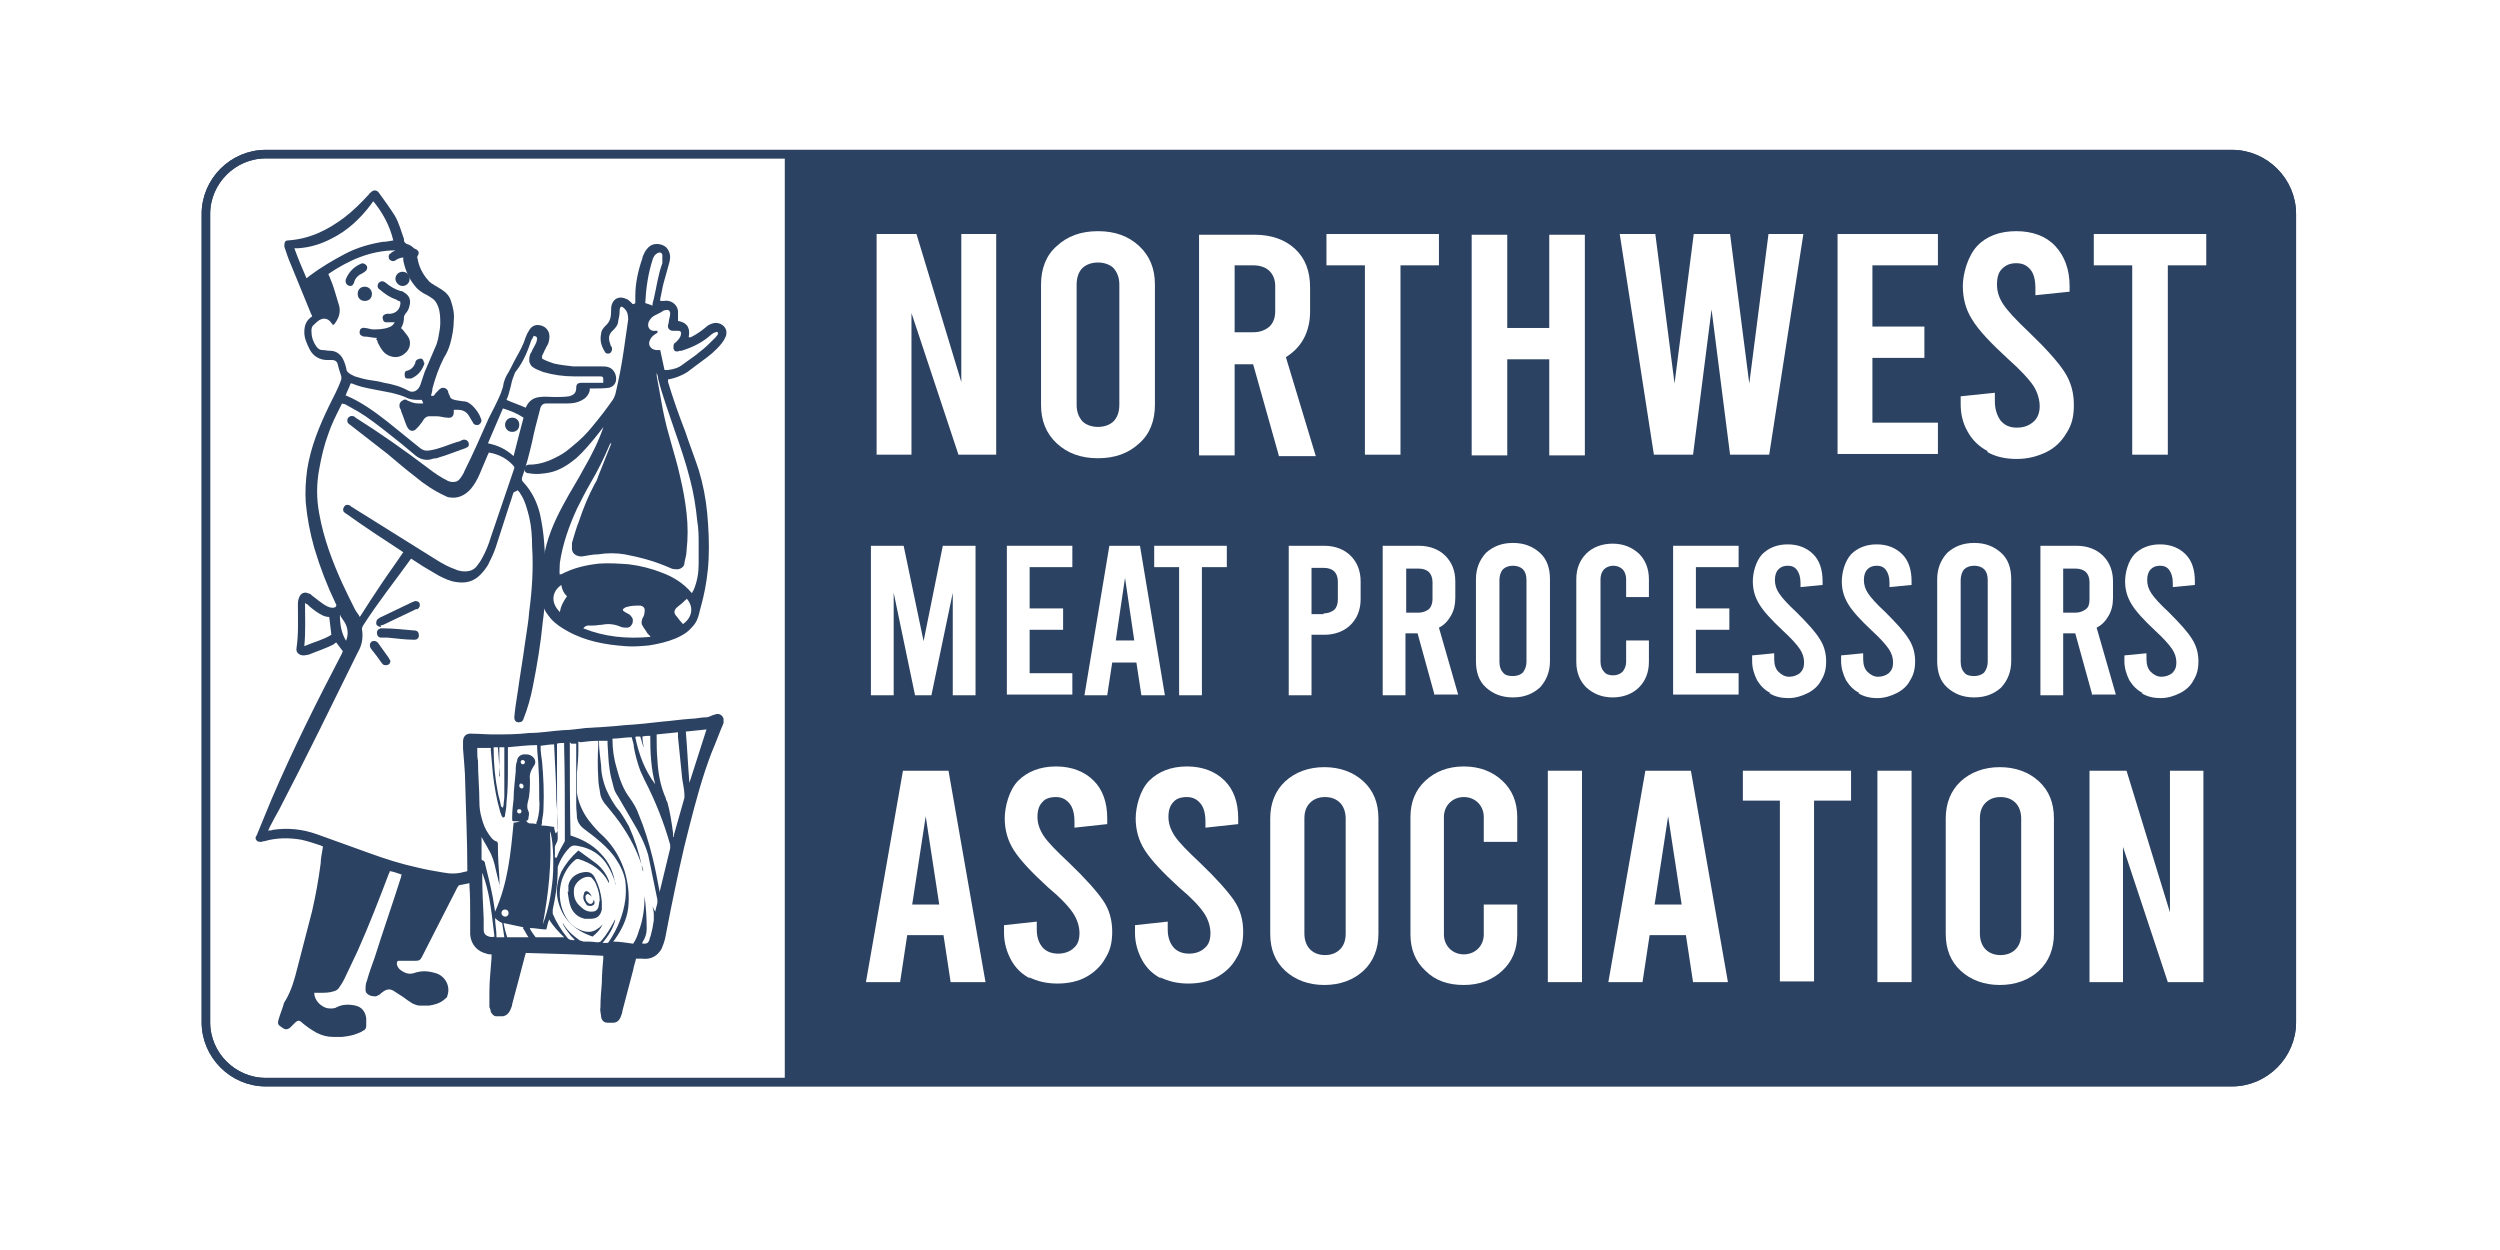 <svg xmlns="http://www.w3.org/2000/svg" xmlns:xlink="http://www.w3.org/1999/xlink" width="800" zoomAndPan="magnify" viewBox="0 0 600 300" height="400" preserveAspectRatio="xMidYMid meet" version="1.0"><defs><clipPath id="4a5a98f57a"><path d="M 36.816 24.391 L 560.766 24.391 L 560.766 270.219 L 36.816 270.219 Z M 36.816 24.391 " clip-rule="nonzero"/></clipPath><clipPath id="08368eb945"><path d="M 188 37 L 551 37 L 551 259.797 L 188 259.797 Z M 188 37 " clip-rule="nonzero"/></clipPath><clipPath id="cf5542a08f"><path d="M 63.809 37.031 L 535.82 37.031 C 543.68 37.031 550.172 43.523 550.172 51.383 L 550.172 245.449 C 550.172 253.305 543.68 259.797 535.82 259.797 L 63.809 259.797 C 55.953 259.797 49.461 253.305 49.461 245.449 L 49.461 51.383 C 49.461 43.523 55.953 37.031 63.809 37.031 Z M 63.809 37.031 " clip-rule="nonzero"/></clipPath><clipPath id="45001917d1"><path d="M 36.816 24.391 L 560.766 24.391 L 560.766 270.219 L 36.816 270.219 Z M 36.816 24.391 " clip-rule="nonzero"/></clipPath></defs><rect x="-60" width="720" fill="#ffffff" y="-30" height="360" fill-opacity="1"/><rect x="-60" width="720" fill="#ffffff" y="-30" height="360" fill-opacity="1"/><path fill="#ffffff" d="M 535.824 259.797 L 63.809 259.797 C 55.953 259.797 49.461 253.305 49.461 245.449 L 49.461 51.383 C 49.461 43.523 55.953 37.031 63.809 37.031 L 535.824 37.031 C 543.68 37.031 550.172 43.523 550.172 51.383 L 550.172 245.449 C 550.172 253.305 543.68 259.797 535.824 259.797 " fill-opacity="1" fill-rule="nonzero"/><g clip-path="url(#4a5a98f57a)"><path stroke-linecap="butt" transform="matrix(1.708, 0, 0, 1.708, -172.965, -175.826)" fill="none" stroke-linejoin="miter" d="M 138.599 124.6 L 414.901 124.6 C 419.499 124.6 423.3 128.4 423.3 133.001 L 423.3 246.601 C 423.3 251.199 419.499 255 414.901 255 L 138.599 255 C 134.001 255 130.201 251.199 130.201 246.601 L 130.201 133.001 C 130.201 128.4 134.001 124.6 138.599 124.6 Z M 138.599 124.6 " stroke="#2c4263" stroke-width="1.2" stroke-opacity="1" stroke-miterlimit="10"/></g><g clip-path="url(#08368eb945)"><g clip-path="url(#cf5542a08f)"><path fill="#2c4263" d="M 188.348 26.953 L 588.27 26.953 L 588.27 279.445 L 188.348 279.445 Z M 188.348 26.953 " fill-opacity="1" fill-rule="nonzero"/></g></g><path fill="#ffffff" d="M 210.555 56.164 L 219.953 56.164 L 230.715 91.699 L 230.715 56.164 L 239.086 56.164 L 239.086 109.125 L 230.031 109.125 L 218.754 75.129 L 218.754 109.125 L 210.387 109.125 L 210.387 56.164 Z M 210.555 56.164 " fill-opacity="1" fill-rule="nonzero"/><path fill="#ffffff" d="M 253.605 106.391 C 251.043 104 249.848 100.922 249.848 97.164 L 249.848 68.293 C 249.848 64.535 251.043 61.289 253.605 59.07 C 256.168 56.676 259.414 55.48 263.516 55.48 C 267.613 55.48 270.859 56.676 273.422 59.07 C 275.984 61.461 277.18 64.535 277.18 68.293 L 277.18 97.164 C 277.18 100.922 275.984 104.168 273.422 106.391 C 270.859 108.781 267.613 109.977 263.516 109.977 C 259.414 109.977 256.168 108.781 253.605 106.391 Z M 267.273 101.094 C 268.125 100.238 268.641 98.875 268.641 97.164 L 268.641 68.293 C 268.641 66.586 268.125 65.391 267.273 64.363 C 266.418 63.512 265.051 63 263.516 63 C 261.977 63 260.609 63.512 259.754 64.363 C 258.902 65.219 258.391 66.586 258.391 68.293 L 258.391 97.164 C 258.391 98.875 258.902 100.07 259.754 101.094 C 260.609 101.949 261.977 102.461 263.516 102.461 C 265.051 102.461 266.418 101.949 267.273 101.094 Z M 267.273 101.094 " fill-opacity="1" fill-rule="nonzero"/><path fill="#ffffff" d="M 306.906 109.293 L 300.754 87.426 L 296.312 87.426 L 296.312 109.293 L 287.773 109.293 L 287.773 56.336 L 301.098 56.336 C 305.195 56.336 308.441 57.531 310.836 59.754 C 313.227 61.973 314.422 65.047 314.422 68.977 L 314.422 74.785 C 314.422 77.176 313.91 79.398 312.887 81.277 C 311.859 83.156 310.492 84.523 308.613 85.719 L 315.789 109.465 L 306.906 109.465 Z M 296.312 79.738 L 300.754 79.738 C 302.465 79.738 303.66 79.227 304.684 78.375 C 305.539 77.52 306.051 76.324 306.051 74.785 L 306.051 68.637 C 306.051 67.098 305.539 65.902 304.684 65.047 C 303.832 64.195 302.465 63.68 300.754 63.68 L 296.312 63.68 Z M 296.312 79.738 " fill-opacity="1" fill-rule="nonzero"/><path fill="#ffffff" d="M 318.18 56.164 L 345.344 56.164 L 345.344 63.68 L 336.117 63.68 L 336.117 109.125 L 327.578 109.125 L 327.578 63.68 L 318.352 63.68 L 318.352 56.164 Z M 318.18 56.164 " fill-opacity="1" fill-rule="nonzero"/><path fill="#ffffff" d="M 353.203 109.293 L 353.203 56.336 L 361.742 56.336 L 361.742 78.715 L 371.824 78.715 L 371.824 56.336 L 380.363 56.336 L 380.363 109.293 L 371.824 109.293 L 371.824 86.23 L 361.742 86.23 L 361.742 109.293 Z M 353.203 109.293 " fill-opacity="1" fill-rule="nonzero"/><path fill="#ffffff" d="M 432.809 56.164 L 424.609 109.125 L 415.215 109.125 L 410.773 74.273 L 406.332 109.125 L 396.934 109.125 L 388.734 56.164 L 397.277 56.164 L 401.891 92.039 L 406.5 56.164 L 415.215 56.164 L 419.828 92.039 L 424.438 56.164 Z M 432.809 56.164 " fill-opacity="1" fill-rule="nonzero"/><path fill="#ffffff" d="M 441.012 56.164 L 465.098 56.164 L 465.098 63.68 L 449.379 63.68 L 449.379 78.375 L 461.852 78.375 L 461.852 85.891 L 449.379 85.891 L 449.379 101.438 L 465.098 101.438 L 465.098 108.953 L 441.012 108.953 L 441.012 55.992 Z M 441.012 56.164 " fill-opacity="1" fill-rule="nonzero"/><path fill="#ffffff" d="M 477.055 108.27 C 475.004 107.242 473.297 105.535 472.273 103.656 C 471.078 101.605 470.562 99.387 470.562 96.992 L 470.562 95.113 L 478.766 94.262 L 478.766 96.312 C 478.766 98.191 479.277 99.727 480.129 100.922 C 481.156 102.117 482.352 102.633 484.059 102.633 C 485.77 102.633 486.965 102.117 487.988 101.266 C 489.016 100.41 489.527 99.043 489.527 97.508 C 489.527 95.969 489.016 94.09 487.988 92.551 C 486.965 91.016 484.914 88.793 481.84 86.062 C 477.738 82.301 474.836 79.227 473.297 76.664 C 471.758 74.273 471.078 71.539 471.078 68.637 C 471.078 65.73 472.273 61.461 474.492 59.07 C 476.715 56.676 479.961 55.48 483.891 55.48 C 487.816 55.48 491.062 56.676 493.285 59.07 C 495.504 61.461 496.703 64.707 496.703 68.637 L 496.703 70.004 L 488.5 70.855 L 488.5 69.32 C 488.5 67.27 488.16 65.73 487.305 64.707 C 486.453 63.68 485.426 63.168 483.891 63.168 C 482.352 63.168 481.328 63.68 480.473 64.535 C 479.617 65.391 479.277 66.586 479.277 68.293 C 479.277 70.004 479.789 71.539 480.812 73.078 C 481.84 74.613 483.891 76.836 486.965 79.738 C 491.062 83.668 493.969 86.914 495.504 89.305 C 497.043 91.699 497.727 94.262 497.727 97.164 C 497.727 100.07 497.215 101.949 496.02 103.828 C 494.82 105.879 493.285 107.414 491.234 108.441 C 489.184 109.465 486.793 110.148 484.059 110.148 C 481.328 110.148 478.934 109.637 476.883 108.441 Z M 477.055 108.27 " fill-opacity="1" fill-rule="nonzero"/><path fill="#ffffff" d="M 502.34 56.164 L 529.5 56.164 L 529.5 63.68 L 520.277 63.68 L 520.277 109.125 L 511.734 109.125 L 511.734 63.68 L 502.512 63.68 L 502.512 56.164 Z M 502.34 56.164 " fill-opacity="1" fill-rule="nonzero"/><path fill="#ffffff" d="M 234.129 130.988 L 234.129 166.863 L 228.664 166.863 L 228.664 142.266 L 223.539 166.863 L 219.609 166.863 L 214.484 142.266 L 214.484 166.863 L 209.02 166.863 L 209.02 130.988 L 216.875 130.988 L 221.66 153.883 L 226.273 130.988 Z M 234.129 130.988 " fill-opacity="1" fill-rule="nonzero"/><path fill="#ffffff" d="M 241.648 130.988 L 257.363 130.988 L 257.363 136.113 L 247.113 136.113 L 247.113 146.023 L 255.145 146.023 L 255.145 151.148 L 247.113 151.148 L 247.113 161.57 L 257.363 161.57 L 257.363 166.695 L 241.648 166.695 L 241.648 130.82 Z M 241.648 130.988 " fill-opacity="1" fill-rule="nonzero"/><path fill="#ffffff" d="M 272.91 159.008 L 266.93 159.008 L 265.734 166.863 L 260.27 166.863 L 266.246 130.988 L 273.594 130.988 L 279.57 166.863 L 273.934 166.863 L 272.738 159.008 Z M 272.227 153.711 L 270.004 138.676 L 267.785 153.711 Z M 272.227 153.711 " fill-opacity="1" fill-rule="nonzero"/><path fill="#ffffff" d="M 276.84 130.988 L 294.434 130.988 L 294.434 136.113 L 288.457 136.113 L 288.457 166.863 L 282.988 166.863 L 282.988 136.113 L 277.008 136.113 L 277.008 130.988 Z M 276.84 130.988 " fill-opacity="1" fill-rule="nonzero"/><path fill="#ffffff" d="M 309.125 130.988 L 317.84 130.988 C 320.402 130.988 322.621 131.844 324.16 133.383 C 325.699 134.918 326.551 136.969 326.551 139.531 L 326.551 143.801 C 326.551 146.363 325.699 148.414 324.16 149.953 C 322.621 151.488 320.402 152.344 317.84 152.344 L 314.766 152.344 L 314.766 166.863 L 309.297 166.863 L 309.297 130.988 Z M 317.668 147.219 C 318.691 147.219 319.547 146.879 320.23 146.363 C 320.742 145.852 321.086 144.996 321.086 143.973 L 321.086 139.531 C 321.086 138.508 320.742 137.652 320.23 137.141 C 319.719 136.629 318.863 136.285 317.668 136.285 L 314.766 136.285 L 314.766 147.391 L 317.668 147.391 Z M 317.668 147.219 " fill-opacity="1" fill-rule="nonzero"/><path fill="#ffffff" d="M 344.316 166.863 L 340.219 152.004 L 337.312 152.004 L 337.312 166.863 L 331.848 166.863 L 331.848 130.988 L 340.559 130.988 C 343.121 130.988 345.344 131.844 346.879 133.383 C 348.418 134.918 349.273 136.969 349.273 139.531 L 349.273 143.461 C 349.273 145.168 348.93 146.535 348.246 147.73 C 347.562 148.926 346.711 149.953 345.344 150.637 L 349.957 166.695 L 344.148 166.695 Z M 337.484 147.047 L 340.391 147.047 C 341.414 147.047 342.27 146.707 342.953 146.195 C 343.465 145.68 343.805 144.828 343.805 143.801 L 343.805 139.703 C 343.805 138.676 343.465 137.824 342.953 137.309 C 342.438 136.797 341.586 136.457 340.391 136.457 L 337.484 136.457 L 337.484 147.219 Z M 337.484 147.047 " fill-opacity="1" fill-rule="nonzero"/><path fill="#ffffff" d="M 356.617 164.984 C 354.91 163.449 354.227 161.227 354.227 158.664 L 354.227 139.02 C 354.227 136.457 355.082 134.406 356.617 132.699 C 358.328 131.16 360.375 130.305 363.109 130.305 C 365.844 130.305 367.895 131.16 369.602 132.699 C 371.309 134.234 371.992 136.457 371.992 139.02 L 371.992 158.664 C 371.992 161.227 371.141 163.277 369.602 164.984 C 367.895 166.523 365.844 167.379 363.109 167.379 C 360.375 167.379 358.328 166.523 356.617 164.984 Z M 365.5 161.398 C 366.016 160.715 366.355 159.859 366.355 158.836 L 366.355 139.191 C 366.355 137.992 366.016 137.141 365.5 136.629 C 364.988 136.113 364.137 135.773 363.109 135.773 C 362.086 135.773 361.23 136.113 360.719 136.629 C 360.207 137.141 359.863 138.164 359.863 139.191 L 359.863 158.836 C 359.863 160.031 360.207 160.887 360.719 161.398 C 361.23 162.082 362.086 162.254 363.109 162.254 C 364.137 162.254 364.988 161.91 365.5 161.398 Z M 365.5 161.398 " fill-opacity="1" fill-rule="nonzero"/><path fill="#ffffff" d="M 380.707 164.984 C 379.168 163.449 378.312 161.398 378.312 158.836 L 378.312 139.02 C 378.312 136.457 379.168 134.406 380.707 132.867 C 382.242 131.332 384.465 130.477 387.027 130.477 C 389.59 130.477 391.641 131.332 393.348 132.867 C 394.887 134.406 395.738 136.457 395.738 139.02 L 395.738 143.289 L 390.273 143.289 L 390.273 139.02 C 390.273 137.992 389.93 137.141 389.418 136.629 C 388.906 136.113 388.051 135.773 387.199 135.773 C 386.344 135.773 385.488 136.113 384.977 136.629 C 384.465 137.141 384.121 137.992 384.121 139.02 L 384.121 158.836 C 384.121 159.859 384.465 160.715 384.977 161.227 C 385.488 161.91 386.344 162.082 387.199 162.082 C 388.051 162.082 388.906 161.738 389.418 161.227 C 389.93 160.543 390.273 159.859 390.273 158.836 L 390.273 153.711 L 395.738 153.711 L 395.738 158.836 C 395.738 161.398 394.887 163.449 393.348 164.984 C 391.809 166.523 389.59 167.379 387.027 167.379 C 384.465 167.379 382.414 166.523 380.707 164.984 Z M 380.707 164.984 " fill-opacity="1" fill-rule="nonzero"/><path fill="#ffffff" d="M 401.547 130.988 L 417.266 130.988 L 417.266 136.113 L 407.016 136.113 L 407.016 146.023 L 415.043 146.023 L 415.043 151.148 L 407.016 151.148 L 407.016 161.57 L 417.266 161.57 L 417.266 166.695 L 401.547 166.695 L 401.547 130.82 Z M 401.547 130.988 " fill-opacity="1" fill-rule="nonzero"/><path fill="#ffffff" d="M 424.953 166.352 C 423.586 165.668 422.559 164.645 421.707 163.277 C 421.023 161.91 420.512 160.371 420.512 158.664 L 420.512 157.297 L 425.805 156.785 L 425.805 158.152 C 425.805 159.52 426.148 160.543 426.832 161.227 C 427.516 161.91 428.367 162.422 429.395 162.422 C 430.418 162.422 431.273 162.082 431.957 161.57 C 432.641 160.887 432.98 160.203 432.98 159.008 C 432.98 157.809 432.641 156.785 431.957 155.762 C 431.273 154.734 429.906 153.199 427.855 151.32 C 425.121 148.758 423.242 146.707 422.219 144.996 C 421.191 143.289 420.68 141.582 420.68 139.531 C 420.68 137.48 421.363 134.746 422.902 133.039 C 424.438 131.504 426.488 130.648 429.051 130.648 C 431.613 130.648 433.664 131.504 435.203 133.039 C 436.738 134.578 437.422 136.797 437.422 139.531 L 437.422 140.387 L 432.125 140.898 L 432.125 139.871 C 432.125 138.508 431.785 137.48 431.273 136.797 C 430.762 136.113 430.078 135.773 429.051 135.773 C 428.027 135.773 427.344 136.113 426.832 136.629 C 426.316 137.141 425.977 137.992 425.977 139.191 C 425.977 140.387 426.316 141.41 427 142.434 C 427.684 143.461 429.051 144.996 431.102 146.879 C 433.836 149.609 435.715 151.66 436.738 153.367 C 437.766 154.906 438.277 156.785 438.277 158.664 C 438.277 160.543 437.934 161.91 437.082 163.277 C 436.398 164.645 435.203 165.668 433.836 166.352 C 432.469 167.035 430.93 167.547 429.223 167.547 C 427.516 167.547 425.977 167.207 424.609 166.352 Z M 424.953 166.352 " fill-opacity="1" fill-rule="nonzero"/><path fill="#ffffff" d="M 446.305 166.352 C 444.938 165.668 443.914 164.645 443.059 163.277 C 442.375 161.91 441.863 160.371 441.863 158.664 L 441.863 157.297 L 447.16 156.785 L 447.16 158.152 C 447.16 159.52 447.5 160.543 448.184 161.227 C 448.867 161.91 449.723 162.422 450.746 162.422 C 451.773 162.422 452.625 162.082 453.309 161.57 C 453.992 160.887 454.336 160.203 454.336 159.008 C 454.336 157.809 453.992 156.785 453.309 155.762 C 452.625 154.734 451.262 153.199 449.211 151.32 C 446.477 148.758 444.598 146.707 443.574 144.996 C 442.547 143.289 442.035 141.582 442.035 139.531 C 442.035 137.48 442.719 134.746 444.254 133.039 C 445.793 131.504 447.844 130.648 450.406 130.648 C 452.969 130.648 455.02 131.504 456.555 133.039 C 458.094 134.578 458.777 136.797 458.777 139.531 L 458.777 140.387 L 453.48 140.898 L 453.48 139.871 C 453.48 138.508 453.141 137.48 452.625 136.797 C 452.113 136.113 451.43 135.773 450.406 135.773 C 449.379 135.773 448.699 136.113 448.184 136.629 C 447.672 137.141 447.332 137.992 447.332 139.191 C 447.332 140.387 447.672 141.41 448.355 142.434 C 449.039 143.461 450.406 144.996 452.457 146.879 C 455.188 149.609 457.066 151.66 458.094 153.367 C 459.117 154.906 459.629 156.785 459.629 158.664 C 459.629 160.543 459.289 161.91 458.434 163.277 C 457.75 164.645 456.555 165.668 455.188 166.352 C 453.824 167.035 452.285 167.547 450.578 167.547 C 448.867 167.547 447.332 167.207 445.965 166.352 Z M 446.305 166.352 " fill-opacity="1" fill-rule="nonzero"/><path fill="#ffffff" d="M 467.316 164.984 C 465.609 163.449 464.926 161.227 464.926 158.664 L 464.926 139.02 C 464.926 136.457 465.781 134.406 467.316 132.699 C 469.027 131.16 471.078 130.305 473.809 130.305 C 476.543 130.305 478.594 131.16 480.301 132.699 C 482.008 134.234 482.691 136.457 482.691 139.02 L 482.691 158.664 C 482.691 161.227 481.84 163.277 480.301 164.984 C 478.594 166.523 476.543 167.379 473.809 167.379 C 471.078 167.379 469.027 166.523 467.316 164.984 Z M 476.203 161.398 C 476.715 160.715 477.055 159.859 477.055 158.836 L 477.055 139.191 C 477.055 137.992 476.715 137.141 476.203 136.629 C 475.688 136.113 474.836 135.773 473.809 135.773 C 472.785 135.773 471.93 136.113 471.418 136.629 C 470.906 137.141 470.562 138.164 470.562 139.191 L 470.562 158.836 C 470.562 160.031 470.906 160.887 471.418 161.398 C 471.93 162.082 472.785 162.254 473.809 162.254 C 474.836 162.254 475.688 161.91 476.203 161.398 Z M 476.203 161.398 " fill-opacity="1" fill-rule="nonzero"/><path fill="#ffffff" d="M 502.168 166.863 L 498.066 152.004 L 495.164 152.004 L 495.164 166.863 L 489.699 166.863 L 489.699 130.988 L 498.41 130.988 C 500.973 130.988 503.191 131.844 504.73 133.383 C 506.27 134.918 507.121 136.969 507.121 139.531 L 507.121 143.461 C 507.121 145.168 506.781 146.535 506.098 147.73 C 505.414 148.926 504.559 149.953 503.191 150.637 L 507.805 166.695 L 501.996 166.695 Z M 495.164 147.047 L 498.066 147.047 C 499.094 147.047 499.949 146.707 500.629 146.195 C 501.312 145.68 501.484 144.828 501.484 143.801 L 501.484 139.703 C 501.484 138.676 501.145 137.824 500.629 137.309 C 500.117 136.797 499.266 136.457 498.066 136.457 L 495.164 136.457 L 495.164 147.219 Z M 495.164 147.047 " fill-opacity="1" fill-rule="nonzero"/><path fill="#ffffff" d="M 514.297 166.352 C 512.93 165.668 511.906 164.645 511.051 163.277 C 510.367 161.91 509.855 160.371 509.855 158.664 L 509.855 157.297 L 515.152 156.785 L 515.152 158.152 C 515.152 159.52 515.492 160.543 516.176 161.227 C 516.859 161.91 517.715 162.422 518.738 162.422 C 519.766 162.422 520.617 162.082 521.301 161.57 C 521.984 160.887 522.328 160.203 522.328 159.008 C 522.328 157.809 521.984 156.785 521.301 155.762 C 520.617 154.734 519.25 153.199 517.203 151.32 C 514.469 148.758 512.59 146.707 511.562 144.996 C 510.539 143.289 510.027 141.582 510.027 139.531 C 510.027 137.48 510.711 134.746 512.246 133.039 C 513.785 131.504 515.836 130.648 518.398 130.648 C 520.961 130.648 523.012 131.504 524.547 133.039 C 526.086 134.578 526.77 136.797 526.77 139.531 L 526.77 140.387 L 521.473 140.898 L 521.473 139.871 C 521.473 138.508 521.129 137.48 520.617 136.797 C 520.105 136.113 519.422 135.773 518.398 135.773 C 517.371 135.773 516.688 136.113 516.176 136.629 C 515.664 137.141 515.324 137.992 515.324 139.191 C 515.324 140.387 515.664 141.41 516.348 142.434 C 517.031 143.461 518.398 144.996 520.449 146.879 C 523.18 149.609 525.059 151.66 526.086 153.367 C 527.109 154.906 527.621 156.785 527.621 158.664 C 527.621 160.543 527.281 161.91 526.426 163.277 C 525.742 164.645 524.547 165.668 523.18 166.352 C 521.812 167.035 520.277 167.547 518.566 167.547 C 516.859 167.547 515.324 167.207 513.957 166.352 Z M 514.297 166.352 " fill-opacity="1" fill-rule="nonzero"/><g clip-path="url(#45001917d1)"><path stroke-linecap="butt" transform="matrix(1.708, 0, 0, 1.708, -172.965, -175.826)" fill="none" stroke-linejoin="miter" d="M 138.599 124.6 L 414.901 124.6 C 419.499 124.6 423.3 128.4 423.3 133.001 L 423.3 246.601 C 423.3 251.199 419.499 255 414.901 255 L 138.599 255 C 134.001 255 130.201 251.199 130.201 246.601 L 130.201 133.001 C 130.201 128.4 134.001 124.6 138.599 124.6 Z M 138.599 124.6 " stroke="#2c4263" stroke-width="1.2" stroke-opacity="1" stroke-miterlimit="10"/></g><path fill="#2c4263" d="M 123.262 118.176 C 122.918 119.031 122.746 119.887 122.406 120.738 C 121.211 124.328 120.184 127.742 118.988 131.332 C 118.477 132.867 117.793 134.234 117.109 135.602 C 116.598 136.457 115.914 137.309 115.23 137.992 C 113.691 139.531 111.812 140.043 109.594 139.703 C 108.055 139.531 106.688 138.848 105.324 138.164 C 104.125 137.48 102.762 136.629 101.562 135.945 C 100.539 135.262 99.684 134.746 98.66 134.066 C 94.73 139.531 90.629 144.656 87.043 150.293 C 87.043 150.465 86.871 150.637 86.871 150.977 C 87.215 153.027 86.871 154.906 85.848 156.613 C 79.695 169.086 73.547 181.727 67.055 194.199 C 66.203 195.734 65.348 197.273 64.664 198.641 C 64.664 198.809 64.492 198.98 64.324 199.324 C 64.836 199.324 65.176 199.324 65.52 199.152 C 69.105 198.641 72.523 198.98 75.938 200.176 C 80.211 201.715 84.48 203.254 88.75 204.789 C 92.512 206.156 96.27 207.352 100.199 208.207 C 102.246 208.719 104.297 209.059 106.348 209.402 C 108.055 209.742 109.766 209.742 111.473 209.23 C 111.645 209.23 111.812 209.23 112.156 209.059 C 112.156 208.891 112.156 208.547 112.156 208.375 C 112.156 201.543 111.812 194.711 111.645 187.879 C 111.645 185.145 111.301 182.41 111.129 179.676 C 111.129 179.164 111.129 178.48 111.129 177.969 C 111.129 176.602 111.984 175.918 113.352 176.09 C 115.059 176.09 116.77 176.262 118.305 176.262 C 121.211 176.262 124.113 176.262 127.02 175.918 C 129.75 175.918 132.484 175.406 135.219 175.234 C 136.926 175.234 138.805 174.895 140.516 174.723 C 143.59 174.551 146.836 174.383 149.91 174.039 C 152.984 173.867 156.059 173.527 158.965 173.184 C 161.184 173.016 163.406 172.672 165.797 172.504 C 166.992 172.504 168.188 172.16 169.387 172.16 C 170.238 172.16 170.75 171.648 171.605 171.477 C 172.461 171.137 173.312 171.477 173.656 172.504 C 173.656 172.844 173.656 173.184 173.656 173.527 C 172.629 175.918 171.777 178.309 170.75 180.703 C 168.531 186.512 166.992 192.32 165.457 198.297 C 163.746 204.789 162.379 211.453 161.016 218.113 C 160.5 220.508 160.16 222.727 159.648 225.117 C 159.477 225.973 159.137 226.828 158.793 227.68 C 157.938 229.219 156.402 230.414 154.012 230.074 C 153.668 230.074 153.156 230.074 152.645 230.074 C 152.473 230.926 152.129 231.781 151.961 232.805 C 151.105 236.051 150.25 239.297 149.398 242.543 C 149.398 243.055 149.055 243.738 148.887 244.25 C 148.543 244.934 148.031 245.449 147.176 245.449 C 146.664 245.449 146.324 245.449 145.809 245.449 C 144.957 245.449 144.441 244.934 144.273 244.082 C 144.273 243.398 143.93 242.543 144.102 241.859 C 144.102 239.809 144.273 237.93 144.441 235.883 C 144.441 234 144.613 231.953 144.785 230.074 C 144.785 229.902 144.785 229.73 144.785 229.391 C 138.633 229.047 132.484 228.879 126.164 228.707 C 126.164 228.879 126.164 229.047 125.992 229.391 C 124.969 233.32 123.941 237.246 122.918 241.008 C 122.918 241.52 122.578 242.031 122.406 242.543 C 122.062 243.227 121.551 243.738 120.695 243.91 C 120.184 243.91 119.672 243.91 119.16 243.91 C 118.477 243.91 118.133 243.398 117.793 242.887 C 117.793 242.543 117.621 242.031 117.453 241.688 C 117.453 240.492 117.453 239.297 117.453 238.102 C 117.453 235.367 117.793 232.637 117.965 229.902 C 117.965 229.73 117.965 229.391 117.965 229.047 C 117.453 229.047 117.109 229.047 116.77 228.875 C 114.547 228.363 113.012 226.656 112.84 224.266 C 112.84 222.727 112.84 221.02 112.84 219.48 C 112.84 217.262 112.84 214.867 112.668 212.648 C 112.668 212.477 112.668 212.305 112.668 211.965 C 111.812 212.137 110.961 212.305 110.105 212.477 C 110.105 212.477 109.934 212.82 109.766 212.988 C 106.859 218.629 104.125 224.094 101.223 229.73 C 100.879 230.414 100.539 230.586 99.855 230.586 C 98.66 230.586 97.633 230.586 96.438 230.586 C 96.27 230.586 95.926 230.586 95.754 230.586 C 95.414 230.586 95.242 230.758 95.242 231.27 C 95.242 231.781 95.586 232.293 95.926 232.637 C 96.953 233.488 98.148 234 99.516 233.488 C 101.051 232.977 102.59 232.977 104.297 233.488 C 106.688 234 108.227 236.562 107.371 238.957 C 107.371 239.469 106.859 239.641 106.52 239.98 C 105.492 240.836 104.125 241.176 102.93 241.348 C 102.246 241.348 101.562 241.348 100.711 241.348 C 100.027 241.348 99.516 241.008 99 240.836 C 98.148 240.324 97.465 239.809 96.781 239.297 C 95.926 238.785 95.242 238.273 94.391 237.762 C 93.535 237.246 92.68 237.418 91.828 238.102 C 91.484 238.273 91.312 238.613 90.973 238.785 C 90.801 238.785 90.461 239.125 90.117 239.125 C 89.266 239.125 88.582 238.957 88.066 238.445 C 87.898 238.273 87.727 237.93 87.727 237.59 C 87.727 236.906 87.727 236.051 88.066 235.367 C 88.582 233.488 89.266 231.609 89.949 229.73 C 91.996 223.238 94.219 216.918 96.27 210.426 C 96.27 210.258 96.27 210.086 96.438 209.914 C 95.414 209.574 94.559 209.23 93.535 209.059 C 93.535 209.23 93.535 209.402 93.363 209.574 C 90.973 215.895 88.582 222.043 85.848 228.195 C 84.824 230.414 83.797 232.465 82.773 234.684 C 82.43 235.367 82.09 236.051 81.578 236.734 C 81.234 237.418 80.723 237.762 80.039 237.93 C 79.016 238.273 77.816 238.273 76.621 238.273 L 75.426 238.273 C 75.426 239.469 76.109 240.492 76.965 241.176 C 77.648 241.688 78.332 242.031 79.184 242.031 C 79.867 242.031 80.379 242.031 80.895 241.688 C 82.262 241.008 83.797 241.008 85.336 241.348 C 86.871 241.688 87.727 242.887 87.898 244.422 C 87.898 244.934 87.898 245.449 87.898 246.133 C 87.898 246.645 87.727 247.156 87.215 247.328 C 86.703 247.668 86.359 247.84 85.848 248.012 C 84.652 248.523 83.457 248.695 82.09 248.863 C 81.406 248.863 80.723 248.863 80.039 248.863 C 78.5 248.863 77.305 248.523 75.938 247.84 C 74.742 247.156 73.719 246.473 72.691 245.617 C 71.84 244.766 71.496 244.766 70.645 245.617 C 70.301 245.961 69.961 246.301 69.617 246.645 C 68.934 247.156 68.422 247.156 67.738 246.645 C 66.715 245.961 66.543 245.789 66.887 244.594 C 67.227 243.398 67.738 242.203 68.082 241.008 C 68.082 240.664 68.422 240.324 68.594 239.98 C 69.961 237.59 70.645 235.199 71.328 232.465 C 72.523 227.852 73.719 223.238 74.914 218.625 C 75.77 214.867 76.453 211.109 76.965 207.18 C 76.965 205.984 77.305 204.617 77.477 203.422 C 77.477 203.422 77.477 203.254 77.477 203.082 C 77.477 203.082 77.137 203.082 76.965 202.91 C 75.426 202.398 73.891 201.887 72.352 201.543 C 69.449 201.031 66.371 201.031 63.469 201.887 C 63.297 201.887 63.125 201.887 62.785 202.055 C 62.273 202.055 61.93 202.055 61.59 201.715 C 61.246 201.371 61.246 200.859 61.59 200.52 C 62.785 197.613 63.98 194.711 65.176 191.805 C 70.301 179.848 76.109 168.23 82.09 156.785 C 82.09 156.613 82.262 156.445 82.262 156.273 C 81.746 155.59 81.234 154.906 80.723 154.223 C 80.723 154.223 80.379 154.223 80.211 154.566 C 78.332 155.59 76.109 156.273 74.059 157.129 C 73.719 157.129 73.375 157.297 72.863 157.297 C 71.84 157.297 70.984 156.613 71.156 155.59 C 71.668 152.172 71.496 148.758 71.496 145.34 C 71.496 144.656 71.496 143.973 71.84 143.289 C 72.18 142.434 73.035 141.922 74.059 142.434 C 74.402 142.434 74.742 142.777 74.914 142.949 C 75.426 143.289 75.938 143.801 76.453 144.145 C 77.137 144.656 77.816 145.168 78.5 145.512 C 78.844 145.68 79.355 145.852 79.699 145.852 C 80.211 145.852 80.551 145.852 80.723 145.34 C 80.723 145.34 80.723 144.996 80.551 144.828 C 78.5 140.555 76.793 136.113 75.426 131.504 C 74.402 127.914 73.719 124.328 73.375 120.57 C 73.207 118.008 73.375 115.273 73.719 112.711 C 74.574 107.242 76.621 102.289 79.016 97.336 C 79.527 96.312 80.039 95.285 80.551 94.262 C 81.062 93.234 81.578 92.039 81.918 91.016 C 81.918 90.844 81.918 90.504 81.918 90.332 C 81.578 89.305 81.234 88.281 81.062 87.426 C 80.895 86.742 80.379 86.402 79.699 86.402 C 79.355 86.402 78.844 86.402 78.5 86.402 C 76.793 86.402 75.254 85.547 74.402 84.012 C 73.719 82.645 73.035 81.277 73.035 79.738 C 73.035 78.375 73.375 77.176 74.402 76.324 C 74.402 76.324 74.742 75.98 74.914 75.98 C 74.914 75.641 74.574 75.297 74.574 75.129 C 73.035 71.367 71.496 67.609 69.961 63.852 C 69.277 62.316 68.766 60.777 68.25 59.238 C 68.25 59.238 68.25 59.07 68.25 58.898 C 68.25 58.215 68.422 57.703 69.105 57.703 C 74.23 57.359 78.5 55.312 82.602 52.234 C 84.824 50.527 86.703 48.648 88.582 46.598 C 88.582 46.426 88.922 46.258 89.094 46.086 C 89.605 45.574 90.289 45.574 90.801 46.086 C 92.168 47.965 93.535 49.844 94.73 51.723 C 95.754 53.43 96.27 55.48 96.953 57.359 C 96.953 57.359 96.953 57.531 96.953 57.703 C 96.953 58.043 97.293 58.387 97.637 58.555 C 98.316 58.727 98.832 59.07 99.344 59.582 C 99.344 59.582 99.684 59.754 99.684 59.754 C 100.539 60.094 100.711 60.777 100.199 61.461 C 100.199 61.633 100.027 61.801 100.199 61.973 C 100.539 64.023 101.395 65.73 102.762 67.27 C 103.102 67.781 103.785 68.125 104.297 68.465 C 104.809 68.805 105.492 69.148 106.004 69.488 C 107.031 70.172 107.887 71.027 108.227 72.223 C 108.738 73.762 109.082 75.297 108.91 76.836 C 108.91 78.715 108.566 80.594 108.055 82.473 C 107.715 83.668 107.203 84.863 106.52 85.891 C 105.324 88.281 104.469 90.672 103.785 93.234 C 103.785 93.75 103.613 94.43 103.441 94.945 C 103.785 95.113 103.957 94.945 104.125 94.945 C 104.469 94.43 104.809 94.09 105.324 93.578 C 105.664 93.234 106.004 93.066 106.348 93.066 C 106.859 93.066 107.371 93.406 107.543 93.918 C 107.543 94.43 107.887 94.773 108.055 95.285 C 108.055 95.457 108.227 95.629 108.566 95.797 C 109.422 96.141 110.277 96.141 111.129 96.312 C 112.156 96.312 112.84 96.824 113.523 97.508 C 114.375 98.359 115.059 99.387 115.402 100.41 C 115.742 101.094 115.402 101.605 114.891 101.949 C 114.375 102.117 113.691 101.949 113.523 101.438 C 113.18 100.922 112.84 100.238 112.496 99.727 C 111.984 98.875 111.129 98.359 109.934 98.359 C 109.594 98.359 109.25 98.359 108.91 98.359 L 108.91 98.875 C 108.91 99.898 108.398 100.41 107.371 100.238 C 106.52 100.238 105.664 99.898 104.809 99.898 C 104.297 99.898 103.613 99.898 103.102 99.898 C 102.59 99.898 102.246 100.07 101.906 100.41 C 101.562 100.754 101.395 101.266 101.051 101.605 C 100.711 102.117 100.367 102.461 100.027 102.801 C 99.172 103.828 98.148 103.484 97.637 102.289 C 97.121 101.094 96.781 99.898 96.27 98.703 C 96.27 98.359 96.098 98.191 95.926 97.848 C 95.754 97.164 95.926 96.48 96.609 96.141 C 96.953 95.797 97.465 95.797 97.805 96.141 C 98.66 96.48 99.344 96.824 100.367 96.824 C 100.711 96.824 101.051 96.824 101.562 96.824 C 101.562 96.652 101.395 96.312 101.223 95.969 C 101.051 95.969 100.879 95.969 100.711 95.969 C 99.855 95.969 98.832 95.969 97.977 95.629 C 96.609 94.945 95.242 94.602 93.875 94.262 C 92.34 93.918 90.973 93.75 89.434 93.406 C 87.727 93.066 86.02 92.723 84.48 92.039 C 84.48 92.039 84.48 92.039 84.141 92.039 C 83.797 93.066 83.285 93.918 82.941 94.945 C 82.941 94.945 82.941 94.945 83.113 94.945 C 86.703 96.48 89.777 98.703 92.852 101.094 C 95.586 103.316 98.148 105.363 100.879 107.586 C 101.562 108.098 102.246 108.27 103.102 108.098 C 105.492 107.758 107.543 106.73 109.766 106.047 C 110.277 106.047 110.617 105.707 111.129 105.535 C 111.984 105.363 112.668 106.047 112.496 106.902 C 112.496 107.242 111.984 107.414 111.645 107.586 C 110.277 108.098 108.738 108.609 107.371 109.125 C 106.52 109.465 105.664 109.637 104.809 109.977 C 104.297 109.977 103.613 110.148 103.102 110.32 C 101.906 110.488 100.711 110.148 99.684 109.293 C 97.465 107.414 95.414 105.707 93.191 104 C 90.801 102.117 88.41 100.238 85.848 98.703 C 84.824 98.191 83.797 97.508 82.773 96.992 C 82.602 96.992 82.43 96.992 82.09 96.824 C 81.918 97.164 81.746 97.508 81.578 97.848 C 80.551 99.898 79.527 101.949 78.844 104 C 77.816 106.73 77.137 109.637 76.621 112.539 C 75.938 116.129 75.938 119.715 76.621 123.301 C 77.648 129.109 79.699 134.578 82.09 139.871 C 83.113 142.094 84.141 144.145 85.164 146.195 C 85.504 146.879 86.02 147.391 86.359 148.074 C 88.066 145.34 89.777 142.777 91.484 140.215 C 93.191 137.652 95.074 135.09 96.781 132.527 C 96.781 132.527 96.438 132.355 96.27 132.184 C 91.828 129.281 87.387 126.379 83.113 123.301 C 82.941 123.301 82.773 122.961 82.602 122.961 C 82.262 122.617 82.262 122.105 82.602 121.594 C 82.941 121.082 83.457 121.082 83.797 121.254 C 83.969 121.254 84.141 121.422 84.309 121.594 C 91.145 125.863 97.977 130.137 104.809 134.406 C 106.176 135.262 107.715 136.113 109.25 136.629 C 109.934 136.969 110.789 137.141 111.645 137.141 C 112.668 137.141 113.691 136.797 114.375 135.945 C 114.891 135.262 115.402 134.578 115.742 133.895 C 116.598 132.355 117.281 130.648 117.793 128.941 C 119.672 123.473 121.551 117.836 123.43 112.367 C 123.43 112.367 123.43 112.199 123.43 112.027 C 121.895 110.148 119.672 108.953 117.281 108.609 C 117.281 108.953 116.938 109.293 116.938 109.465 C 116.254 111.004 115.742 112.367 115.059 113.906 C 114.547 115.102 113.863 116.297 113.012 117.324 C 111.645 118.859 109.934 119.715 107.887 119.375 C 107.543 119.375 107.203 119.203 106.859 119.031 C 104.297 117.836 101.906 116.297 99.684 114.418 C 97.465 112.711 95.242 110.832 93.023 108.953 C 90.461 106.902 87.898 105.023 85.336 102.973 C 84.824 102.633 84.309 102.117 83.797 101.777 C 83.285 101.438 83.285 100.922 83.457 100.41 C 83.797 99.898 84.309 99.727 84.824 99.898 C 84.992 99.898 85.164 100.07 85.336 100.238 C 91.312 104 97.121 108.098 102.762 112.367 C 104.297 113.566 105.836 114.59 107.543 115.445 C 108.055 115.613 108.566 115.785 109.25 115.613 C 109.766 115.613 110.277 115.102 110.617 114.59 C 110.961 114.078 111.301 113.566 111.473 113.051 C 113.523 108.953 115.402 104.68 117.281 100.41 C 118.305 98.359 119.332 96.48 120.184 94.43 C 120.355 93.918 120.527 93.406 120.699 92.895 C 120.867 91.527 121.379 90.332 122.062 89.305 C 122.746 88.109 123.262 86.914 123.941 85.719 C 124.797 84.18 125.652 82.645 126.164 80.938 C 126.336 80.422 126.676 79.738 127.02 79.227 C 127.531 78.375 128.387 77.859 129.41 78.031 C 130.605 78.203 131.461 78.887 131.801 80.082 C 131.973 80.938 131.801 81.617 131.629 82.301 C 131.461 82.816 131.117 83.156 130.949 83.668 C 130.605 84.18 130.434 84.863 130.094 85.379 C 130.094 85.547 130.094 85.891 130.094 86.062 C 130.949 86.574 131.973 86.914 132.996 87.258 C 134.535 87.598 136.074 87.77 137.609 87.941 C 139.832 87.941 142.223 87.941 144.441 87.941 C 144.957 87.941 145.469 87.941 145.98 88.109 C 147.688 88.625 148.203 90.672 147.688 91.867 C 147.348 92.551 146.836 92.895 146.152 93.066 C 144.785 93.234 143.59 93.234 142.223 93.234 C 142.051 93.234 141.711 93.234 141.539 93.234 C 141.539 93.406 141.539 93.578 141.539 93.75 C 141.199 94.945 140.516 95.629 139.488 96.141 C 138.465 96.652 137.438 96.824 136.242 96.824 C 135.219 96.824 134.363 96.824 133.34 96.824 C 132.656 96.824 131.973 96.824 131.117 96.824 C 130.266 96.824 129.75 97.336 129.582 98.359 C 128.898 100.922 128.215 103.484 127.703 106.047 C 127.02 108.953 126.336 111.688 125.309 114.59 C 125.141 115.102 125.309 115.445 125.652 115.785 C 127.703 118.008 128.898 120.57 129.582 123.301 C 130.094 125.695 130.434 127.914 130.605 130.305 C 130.949 134.234 130.949 138.164 130.777 142.266 C 130.777 144.656 130.605 146.879 130.266 149.27 C 129.75 154.566 128.898 159.691 127.871 164.816 C 127.359 167.379 126.676 169.941 125.652 172.504 C 125.48 173.184 124.969 173.355 124.457 173.355 C 123.773 173.355 123.43 172.844 123.43 172.16 C 123.602 170.109 123.941 168.059 124.285 165.84 C 124.797 162.082 125.48 158.324 125.992 154.395 C 126.336 151.832 126.848 149.27 127.02 146.707 C 127.703 141.582 128.043 136.285 127.703 131.16 C 127.703 128.77 127.531 126.379 127.02 124.156 C 126.504 122.105 125.992 120.055 124.797 118.348 C 124.797 118.176 124.457 118.008 124.285 117.664 M 94.902 60.094 C 88.922 60.094 83.625 62.484 78.844 65.73 C 78.844 65.73 78.844 66.074 79.016 66.242 C 79.527 67.441 80.039 68.805 80.379 70.004 C 80.723 71.199 81.062 72.223 81.406 73.418 C 81.746 74.785 81.406 76.152 80.551 77.348 C 80.379 77.691 80.211 77.859 79.867 78.031 C 79.867 77.859 79.699 77.691 79.527 77.52 C 78.844 76.492 77.816 76.152 76.621 76.836 C 76.109 77.176 75.77 77.52 75.426 77.859 C 74.914 78.203 74.742 78.715 74.742 79.398 C 74.742 80.766 75.086 81.961 75.938 83.156 C 76.281 83.668 76.793 84.012 77.305 84.012 C 77.988 84.012 78.5 84.18 79.184 84.18 C 80.551 84.18 81.578 84.863 82.262 86.062 C 82.602 86.742 82.941 87.598 83.113 88.453 C 83.113 89.137 83.625 89.477 84.141 89.82 C 84.48 89.988 84.824 90.16 85.164 90.332 C 86.359 90.672 87.387 91.016 88.582 91.188 C 89.777 91.355 90.973 91.527 92.168 91.867 C 94.219 92.211 96.098 92.723 97.977 93.75 C 99.172 94.43 100.367 93.75 100.879 92.383 C 101.223 91.355 101.562 90.332 101.906 89.305 C 102.762 87.258 103.613 85.379 104.469 83.328 C 104.809 82.645 104.98 81.961 105.152 81.277 C 105.324 80.082 105.664 78.887 105.664 77.691 C 105.664 76.324 105.664 74.957 105.152 73.59 C 104.809 72.734 104.469 72.051 103.613 71.539 C 102.93 71.027 102.246 70.688 101.562 70.344 C 101.051 70.004 100.539 69.66 100.027 69.148 C 98.316 67.27 97.293 65.047 96.781 62.484 C 96.781 62.316 96.781 61.973 96.781 61.801 C 96.098 61.801 95.414 62.145 94.902 62.484 C 94.391 62.828 93.875 62.656 93.535 62.316 C 93.191 61.973 93.191 61.289 93.535 60.949 C 93.707 60.949 93.875 60.605 94.219 60.438 M 138.805 177.969 C 138.805 178.824 138.805 179.336 138.805 180.02 C 138.805 181.898 138.637 183.605 138.465 185.484 C 138.465 187.023 138.465 188.73 138.465 190.27 C 138.805 192.66 139.832 194.883 141.199 196.762 C 142.395 198.297 143.59 199.664 144.957 200.859 C 147.348 203.254 148.887 205.984 149.91 209.059 C 150.766 211.965 151.105 214.867 150.766 217.945 C 150.422 220.676 149.227 223.07 147.688 225.289 C 147.688 225.461 147.348 225.633 147.176 225.973 C 148.887 225.973 150.422 226.312 151.961 226.484 C 152.645 225.461 152.984 224.605 153.328 223.41 C 154.352 220.676 154.691 217.945 154.691 215.039 C 155.035 217.602 155.207 220.336 155.207 222.898 C 155.207 224.094 154.863 225.117 154.18 226.145 C 154.18 226.145 154.18 226.312 154.18 226.484 C 155.207 226.484 155.547 226.484 155.891 225.461 C 155.891 225.117 156.23 224.605 156.23 224.266 C 156.574 223.07 156.742 222.043 156.914 220.848 C 156.914 220.336 156.914 219.992 156.914 219.48 C 156.914 218.797 156.742 218.113 156.574 217.43 C 156.742 217.773 156.914 218.285 157.254 218.797 C 157.426 217.945 157.598 217.43 157.77 216.746 C 157.77 216.406 157.77 216.066 157.77 215.895 C 157.426 214.016 156.914 211.965 156.574 210.086 C 156.23 208.379 155.891 206.668 155.547 205.133 C 154.691 202.227 153.328 199.664 151.789 197.102 C 150.594 195.051 149.398 193.004 148.203 190.953 C 147.688 190.27 147.348 189.414 147.176 188.559 C 146.836 187.363 146.492 185.996 146.324 184.801 C 145.98 182.754 145.98 180.531 145.809 178.48 C 145.809 178.309 145.809 177.969 145.809 177.797 C 145.125 177.797 144.441 177.797 143.762 177.797 C 143.762 177.797 143.762 177.969 143.762 178.141 C 143.762 180.02 144.102 181.898 144.273 183.777 C 144.273 185.656 144.785 187.707 145.469 189.414 C 146.324 191.293 147.348 193.172 148.715 194.711 C 149.566 195.906 150.25 197.102 150.934 198.297 C 152.301 201.371 153.328 204.449 154.012 207.695 C 154.012 208.207 154.18 208.547 154.352 209.23 C 154.352 209.23 154.352 209.059 154.352 209.059 C 154.352 209.059 154.352 208.891 154.352 208.719 C 153.328 205.301 151.789 202.055 149.91 199.152 C 148.543 196.93 146.836 194.883 145.125 192.832 C 144.613 192.148 144.273 191.465 144.102 190.781 C 143.93 189.414 143.59 188.219 143.59 186.852 C 143.418 184.117 143.418 181.387 143.59 178.824 C 143.59 178.48 143.59 178.141 143.59 177.797 C 142.051 177.797 140.684 177.969 139.316 178.141 M 136.754 178.141 C 136.754 185.656 136.754 193.004 136.926 200.52 C 139.66 201.371 142.223 202.738 144.102 204.789 C 146.152 206.84 147.348 209.402 147.688 212.477 C 147.688 212.305 147.688 212.137 147.688 211.965 C 147.176 210.258 146.492 208.719 145.469 207.18 C 143.93 204.961 141.711 203.594 138.977 203.082 C 137.438 202.738 137.098 202.91 136.074 204.105 C 135.047 205.301 134.363 206.668 133.852 208.035 C 133.852 208.207 133.852 208.547 133.852 208.719 C 133.852 211.965 133.34 215.211 132.656 218.285 C 132.656 218.629 132.656 218.969 132.656 219.309 C 133.512 221.359 134.707 223.238 136.074 224.949 C 136.586 225.633 137.098 225.633 137.953 225.633 C 137.609 225.117 137.098 224.777 136.754 224.266 C 136.414 223.754 136.074 223.41 135.73 222.898 C 135.391 222.387 135.219 222.043 135.047 221.531 C 135.047 221.531 135.391 221.871 135.391 222.043 C 136.242 223.41 137.438 224.434 138.805 225.461 C 139.148 225.801 139.66 225.801 140 225.973 C 141.027 225.973 142.051 225.973 143.246 226.145 C 143.762 226.145 144.102 226.145 144.441 225.633 C 145.641 224.266 146.492 222.727 147.348 221.191 C 147.348 221.02 147.52 220.848 147.688 220.676 C 147.176 222.898 145.98 224.605 144.613 226.312 C 144.957 226.312 145.125 226.312 145.469 226.312 C 145.809 226.312 145.98 226.312 146.152 225.973 C 148.203 222.898 149.566 219.652 150.082 215.895 C 150.25 214.355 150.25 212.988 150.082 211.453 C 149.738 209.574 149.055 208.035 148.031 206.496 C 147.004 204.789 145.641 203.422 144.102 202.055 C 142.734 200.859 141.367 199.836 140 198.809 C 139.148 198.129 138.637 197.273 138.465 196.246 C 138.465 195.223 138.293 194.367 138.293 193.344 C 138.293 188.559 138.293 183.777 138.293 178.992 C 138.293 174.211 138.293 178.652 138.293 178.48 C 137.953 178.48 137.609 178.48 137.098 178.48 M 128.898 178.824 C 126.504 178.824 124.113 179.164 121.895 179.336 L 121.895 180.02 C 121.895 181.387 121.895 182.582 121.895 183.949 C 121.895 186.852 121.895 189.758 121.551 192.66 C 121.551 193.684 121.379 194.711 121.211 195.566 C 121.211 195.906 121.211 196.078 120.699 196.246 C 120.699 196.078 120.355 195.906 120.355 195.734 C 120.355 195.395 120.016 195.051 120.016 194.711 C 119.16 191.805 118.648 188.73 118.305 185.828 C 118.137 183.949 117.965 181.898 117.793 180.02 C 117.793 180.02 117.793 179.676 117.793 179.508 C 116.598 179.508 115.574 179.508 114.547 179.508 C 114.547 179.848 114.547 180.191 114.547 180.359 C 114.547 181.043 114.547 181.898 114.719 182.582 C 114.719 185.996 115.059 189.242 115.059 192.66 C 115.059 193.855 115.23 195.051 115.574 196.246 C 115.914 197.613 116.426 198.98 117.281 200.176 C 117.793 200.859 118.137 201.543 118.988 201.887 C 119.332 201.887 119.5 202.227 119.5 202.57 C 119.5 202.57 119.5 202.91 119.5 203.082 C 119.5 205.645 119.672 208.207 119.844 210.598 C 119.844 211.453 119.844 212.305 120.016 213.332 C 120.016 213.332 120.016 213.332 120.016 212.988 C 119.672 211.621 119.332 210.086 118.988 208.719 C 118.648 207.012 118.137 205.301 117.281 203.934 C 116.77 202.91 116.086 201.887 115.574 200.859 C 115.574 200.859 115.574 200.859 115.574 201.031 C 115.574 202.738 115.574 204.277 115.574 205.984 C 115.574 206.328 115.574 206.496 115.914 206.496 C 116.254 206.668 116.426 207.012 116.426 207.352 C 117.109 210.086 117.793 212.82 118.305 215.551 C 118.477 216.578 118.648 217.773 118.816 218.797 C 121.895 211.965 122.578 204.789 123.262 197.445 C 123.773 197.445 124.285 197.273 124.797 197.102 C 124.457 197.102 123.941 197.102 123.602 197.102 C 122.918 197.102 122.918 197.102 122.918 196.246 C 122.918 194.711 123.09 193.172 123.262 191.805 C 123.262 189.586 123.602 187.363 123.773 185.145 C 123.773 184.289 123.773 183.434 124.113 182.582 C 124.113 181.727 124.969 181.043 125.824 181.043 C 126.336 181.043 126.848 181.043 127.188 181.215 C 128.387 181.727 128.898 182.922 128.043 183.949 C 127.359 184.973 127.02 185.996 127.188 187.023 C 127.188 188.902 127.188 190.781 126.676 192.488 C 126.504 193.172 126.504 193.855 126.676 194.367 C 127.02 194.883 127.02 195.566 126.848 196.078 C 126.848 196.418 126.848 196.93 126.336 196.93 C 126.336 197.273 126.676 197.445 127.02 197.613 C 127.531 197.613 128.215 197.613 128.727 197.785 C 128.727 197.785 128.727 197.785 128.727 197.613 C 128.727 197.445 128.727 197.273 128.898 197.102 C 129.41 195.395 129.582 193.516 129.41 191.637 C 129.41 189.242 129.41 186.68 129.238 184.289 C 129.238 182.582 128.898 180.703 128.898 178.824 M 147.004 177.285 C 147.004 177.457 147.004 177.629 147.004 177.629 C 147.004 179.848 147.348 182.238 148.031 184.461 C 148.715 187.023 149.566 189.414 151.105 191.465 C 151.961 192.66 152.812 194.027 153.328 195.566 C 154.691 198.809 155.719 202.227 156.574 205.645 C 157.254 208.379 157.77 211.109 158.281 213.844 C 158.281 213.844 158.281 214.184 158.281 214.355 C 158.281 214.355 158.281 214.184 158.281 214.184 C 159.137 210.598 159.988 207.18 160.844 203.594 C 160.844 203.254 160.844 202.91 160.844 202.738 C 159.305 197.273 157.254 192.148 154.691 187.195 C 154.352 186.512 154.012 185.656 153.668 184.973 C 152.984 183.094 152.473 181.215 152.129 179.336 C 152.129 178.48 151.789 177.797 151.617 176.945 C 150.082 176.945 148.371 177.285 146.836 177.285 M 89.434 48.477 C 89.434 48.648 89.094 48.82 89.094 48.988 C 86.531 52.406 83.457 55.312 79.699 57.191 C 77.137 58.555 74.402 59.41 71.496 59.582 C 71.156 59.582 70.984 59.582 70.645 59.582 C 71.496 61.973 72.523 64.363 73.547 66.758 C 73.891 66.586 74.059 66.414 74.23 66.242 C 76.965 64.195 79.867 62.484 82.773 60.949 C 85.676 59.41 88.75 58.555 91.828 58.043 C 92.68 58.043 93.363 57.875 94.391 57.703 C 93.535 54.113 91.828 51.039 89.605 48.305 M 144.785 91.355 C 144.785 90.504 144.785 90.332 143.93 90.332 C 141.879 90.332 139.832 90.332 137.781 90.332 C 135.219 90.332 132.828 89.988 130.434 89.305 C 129.582 88.965 128.555 88.625 127.871 88.109 C 127.359 87.77 127.188 87.258 127.02 86.742 C 127.02 85.891 127.02 85.207 127.531 84.523 C 127.871 83.668 128.387 82.984 128.727 82.133 C 128.727 81.961 128.898 81.617 128.898 81.449 C 128.898 80.938 128.898 80.766 128.043 80.594 C 128.043 80.938 127.703 81.277 127.531 81.617 C 126.676 84.18 125.652 86.742 123.941 88.965 C 123.602 89.305 123.43 89.82 123.262 90.332 C 122.918 91.188 122.746 91.867 122.578 92.723 C 122.234 93.918 122.062 94.945 121.551 95.969 C 123.09 96.652 124.625 97.164 126.164 97.848 C 126.848 96.312 127.871 95.457 129.582 95.285 C 130.777 95.113 131.801 95.285 132.996 95.285 C 134.191 95.285 135.391 95.285 136.586 95.113 C 137.781 94.773 138.293 94.262 138.293 93.066 C 138.293 92.211 138.637 91.867 139.66 91.867 C 140.855 91.867 142.051 91.867 143.418 91.867 C 143.762 91.867 144.273 91.867 144.785 91.867 M 161.699 200.859 C 161.699 200.691 161.699 200.691 161.699 200.52 C 162.551 197.445 163.406 194.539 164.262 191.465 C 164.262 191.293 164.262 190.953 164.262 190.781 C 164.262 189.586 163.918 188.219 163.746 187.023 C 163.406 183.605 163.062 180.359 162.723 176.945 C 162.723 176.602 162.723 176.09 162.723 175.746 C 161.016 175.918 159.305 176.09 157.598 176.262 C 157.598 176.602 157.598 176.773 157.598 176.945 C 157.598 178.652 157.598 180.359 157.77 182.238 C 157.938 185.484 158.453 188.559 159.816 191.637 C 159.816 191.977 159.988 192.148 160.16 192.488 C 160.844 194.883 161.184 197.445 161.527 199.836 C 161.527 200.176 161.527 200.52 161.527 200.859 M 129.75 178.824 C 129.75 178.992 129.75 179.164 129.75 179.336 C 129.75 180.531 129.922 181.555 130.094 182.754 C 130.434 186.512 130.605 190.27 130.434 194.027 C 130.434 195.051 130.266 195.906 130.094 196.93 C 130.094 197.273 130.094 197.613 129.922 198.129 C 130.949 198.129 131.973 198.297 132.996 198.469 C 132.996 198.98 133.168 199.492 133.34 200.008 C 133.852 199.664 133.852 199.152 133.852 198.809 C 133.852 196.418 133.68 194.027 133.512 191.805 C 133.512 187.535 133.168 183.266 132.996 178.992 C 132.996 178.992 132.996 178.824 132.996 178.652 C 131.973 178.652 130.949 178.824 129.75 178.992 M 123.262 109.465 C 124.113 106.219 124.797 103.316 125.652 100.238 C 124.113 99.215 122.406 98.531 120.699 98.02 C 119.5 100.754 118.305 103.656 117.109 106.391 C 119.5 106.902 121.379 107.758 123.262 109.465 M 133.68 205.816 C 133.68 205.816 133.68 205.816 133.68 205.645 C 134.191 204.277 134.875 203.082 135.559 201.887 C 135.559 201.715 135.559 201.371 135.559 201.203 C 135.559 200.176 135.559 199.324 135.559 198.297 C 135.559 191.977 135.559 185.484 135.391 179.164 C 135.391 178.824 135.391 178.652 135.391 178.309 C 134.707 178.309 134.191 178.309 133.68 178.48 C 133.68 178.824 133.68 178.992 133.68 179.164 C 133.68 181.555 133.68 184.117 133.68 186.512 C 133.68 191.293 133.68 196.078 133.852 200.859 C 133.852 201.371 133.852 201.887 133.512 202.398 C 133.34 202.738 133.168 203.082 133.168 203.422 C 133.168 204.277 133.168 205.133 133.168 205.816 M 73.035 155.078 C 75.426 154.051 77.648 153.539 79.527 152.344 C 79.355 150.805 79.184 149.441 79.016 148.074 C 77.816 148.074 76.793 147.391 75.77 146.707 C 75.086 146.195 74.402 145.68 73.719 144.996 C 73.719 144.996 73.375 144.996 73.207 144.656 C 73.207 148.074 73.375 151.488 73.035 155.078 M 164.602 175.578 C 164.941 179.676 165.113 183.777 165.457 187.879 C 166.824 183.605 168.188 179.336 169.555 175.066 C 167.848 175.234 166.309 175.406 164.602 175.578 M 120.016 186.34 C 119.844 183.949 119.672 181.727 119.5 179.336 L 118.477 179.336 C 118.477 179.508 118.477 179.676 118.477 179.848 C 118.477 183.266 118.816 186.852 119.5 190.27 C 119.672 191.293 120.016 192.148 120.184 193.172 C 120.184 193.516 120.355 193.684 120.699 193.855 C 120.699 193.684 120.867 193.344 120.867 193.172 C 120.867 192.488 121.039 191.805 121.039 191.121 C 121.039 187.535 121.039 183.777 121.039 180.191 C 121.039 180.02 121.039 179.676 121.039 179.336 C 120.527 179.336 120.184 179.336 119.844 179.336 L 119.844 186.34 Z M 118.648 224.949 C 118.648 224.949 118.648 224.605 118.648 224.605 C 118.305 221.703 117.965 218.629 117.453 215.723 C 117.109 213.844 116.598 211.793 115.914 209.914 C 115.914 209.914 115.914 209.742 115.742 209.574 C 115.742 209.742 115.742 210.086 115.742 210.258 C 115.742 213.672 115.914 217.09 116.086 220.508 C 116.086 221.359 116.086 222.215 116.086 223.07 C 116.086 223.754 116.254 224.266 116.938 224.605 C 117.621 224.949 118.137 224.949 118.816 224.777 M 152.473 176.945 C 153.328 181.043 154.691 184.801 157.254 188.219 C 156.23 184.461 156.059 180.531 156.059 176.602 C 155.375 176.602 154.863 176.602 154.18 176.773 C 154.18 177.629 154.352 178.652 154.523 179.508 C 154.18 178.652 154.012 177.797 153.668 176.773 C 153.328 176.773 152.984 176.773 152.645 176.773 M 127.188 222.898 C 127.531 223.582 128.043 224.266 128.555 224.949 C 128.555 224.949 128.898 224.949 129.066 224.949 C 130.949 224.949 132.996 224.949 134.875 224.949 C 134.875 224.949 135.219 224.949 135.391 224.949 C 134.023 223.582 132.828 222.387 131.801 220.676 C 131.461 221.531 131.289 222.387 131.117 223.07 C 129.75 223.07 128.555 222.727 127.188 222.727 M 125.652 222.555 C 124.113 222.215 122.406 221.871 120.867 221.531 C 121.039 222.727 121.379 223.75 121.723 224.949 C 122.746 224.949 126.504 224.949 126.848 224.949 C 126.336 224.266 125.992 223.41 125.48 222.727 M 130.266 221.871 C 131.629 218.285 132.312 214.527 132.656 210.77 C 132.996 206.156 132.656 200.859 131.973 199.492 C 132.484 207.012 131.629 214.527 130.266 221.871 M 82.941 154.051 C 83.625 152.516 83.625 150.977 82.773 149.441 C 82.43 148.926 82.09 148.414 81.746 147.902 C 81.746 147.902 81.746 147.73 81.578 147.559 C 81.578 149.781 81.918 152.004 83.113 153.883 M 119.16 224.949 L 121.039 224.949 C 120.867 223.754 120.699 222.555 120.527 221.531 C 119.844 221.191 119.332 220.848 118.816 220.336 C 118.816 221.703 119.16 223.238 119.16 224.777 M 122.062 219.141 C 122.062 218.625 121.723 218.285 121.211 218.285 C 120.699 218.285 120.355 218.625 120.355 219.141 C 120.355 219.652 120.867 219.992 121.211 219.992 C 121.723 219.992 122.062 219.652 122.062 219.141 M 125.992 182.922 C 125.992 182.582 125.652 182.41 125.48 182.41 C 125.141 182.41 124.969 182.582 124.969 182.922 C 124.969 183.266 125.309 183.434 125.48 183.434 C 125.824 183.434 125.992 183.094 125.992 182.922 M 125.652 188.73 C 125.652 188.391 125.48 188.219 125.141 188.047 C 124.797 188.047 124.625 188.219 124.625 188.559 C 124.625 188.902 124.797 189.074 125.141 189.242 C 125.48 189.242 125.652 189.074 125.652 188.73 M 124.625 195.223 C 124.969 195.223 125.141 195.051 125.141 194.711 C 125.141 194.367 124.969 194.199 124.625 194.199 C 124.285 194.199 124.113 194.367 124.113 194.711 C 124.113 195.051 124.285 195.223 124.625 195.223 " fill-opacity="1" fill-rule="nonzero"/><path fill="#2c4263" d="M 145.641 101.438 C 144.785 102.461 144.102 103.484 143.246 104.512 C 141.711 106.391 140.172 108.27 138.293 109.977 C 136.414 111.516 134.363 112.883 131.973 113.395 C 130.266 113.734 128.555 113.906 126.848 113.566 C 126.164 113.566 125.824 113.051 125.824 112.539 C 125.824 112.027 126.336 111.516 127.02 111.516 C 129.582 111.516 131.801 110.66 134.023 109.465 C 135.391 108.781 136.414 107.926 137.609 106.902 C 139.316 105.535 140.855 104 142.223 102.289 C 143.93 100.238 145.641 98.02 147.176 95.797 C 147.348 95.457 147.52 95.113 147.688 94.602 C 148.543 91.016 149.227 87.426 149.738 83.84 C 150.082 81.449 150.422 79.055 150.766 76.664 C 150.766 75.641 150.594 74.785 149.91 74.102 C 149.738 73.93 149.398 73.59 149.055 73.59 C 148.715 73.93 148.715 74.273 148.715 74.613 C 148.715 75.469 148.543 76.324 148.371 77.008 C 148.371 77.859 147.859 78.543 147.176 79.227 C 145.98 80.254 145.98 81.277 146.492 82.645 C 146.492 82.816 146.664 83.156 146.836 83.328 C 147.004 83.84 146.836 84.352 146.492 84.695 C 145.98 85.035 145.297 84.863 145.125 84.352 C 144.273 82.984 143.93 81.617 144.273 80.082 C 144.273 79.398 144.785 78.715 145.297 78.203 C 146.492 77.176 146.664 75.98 146.664 74.613 C 146.664 74.102 146.664 73.59 146.836 73.078 C 147.348 71.539 148.715 71.027 150.25 71.711 C 150.766 71.883 151.277 72.395 151.617 72.734 C 151.789 73.078 152.129 73.078 152.473 72.734 C 152.473 72.223 152.473 71.539 152.473 71.027 C 152.473 67.953 153.156 64.879 154.18 61.973 C 154.18 61.461 154.523 61.117 154.691 60.605 C 155.375 59.41 156.23 58.555 157.598 58.555 C 158.793 58.555 159.988 59.07 160.5 60.266 C 161.016 61.289 160.844 62.484 160.5 63.512 C 160.16 64.879 159.648 66.414 159.305 67.781 C 158.965 68.977 158.793 70.344 158.453 71.711 C 158.453 71.711 158.453 72.051 158.453 72.223 C 158.793 72.223 158.965 72.223 159.305 72.223 C 161.016 71.883 162.551 73.078 162.723 74.613 C 162.723 75.469 162.723 76.324 162.723 77.008 C 165.285 77.52 165.625 79.055 165.285 80.938 C 165.457 80.938 165.625 80.938 165.797 80.938 C 167.164 80.254 168.359 79.398 169.387 78.543 C 169.898 78.031 170.582 77.691 171.434 77.52 C 172.801 77.348 174.168 78.203 174.34 79.57 C 174.34 80.082 174.34 80.594 173.996 81.105 C 173.828 81.617 173.484 81.961 173.145 82.473 C 171.777 84.18 170.066 85.547 168.359 86.742 C 167.164 87.598 166.141 88.453 164.941 89.305 C 163.578 90.16 162.211 90.672 160.672 91.016 C 160.672 91.016 160.5 91.016 160.332 91.016 C 160.332 91.188 160.332 91.355 160.332 91.699 C 161.527 95.629 162.895 99.555 164.43 103.484 C 165.457 106.559 166.652 109.637 167.676 112.711 C 168.703 116.129 169.387 119.543 169.727 123.133 C 170.066 126.891 170.238 130.477 170.066 134.234 C 169.727 141.41 167.848 146.535 167.848 147.047 C 167.504 148.414 167.164 149.441 165.969 150.637 C 164.941 151.832 163.746 152.516 162.211 153.199 C 160.16 154.051 157.938 154.566 155.719 154.906 C 153.84 155.078 151.961 155.246 150.082 155.078 C 145.297 154.734 140.516 153.883 136.242 151.488 C 134.707 150.637 133.34 149.781 132.145 148.414 C 131.461 147.559 130.777 146.707 130.434 145.68 C 130.094 144.828 130.094 144.145 130.094 143.461 C 130.094 142.605 130.094 136.285 130.434 134.234 C 131.117 129.453 132.996 125.18 135.219 121.082 C 136.754 118.176 138.637 115.273 140.172 112.367 C 142.051 109.121 143.762 105.707 144.957 102.117 C 144.957 101.949 144.957 101.777 145.125 101.605 M 134.363 137.824 C 134.363 137.824 134.535 137.824 134.707 137.824 C 137.609 136.285 140.684 135.602 143.762 135.262 C 146.152 135.09 148.543 135.262 150.934 135.43 C 153.668 135.773 156.402 136.457 158.965 137.48 C 161.699 138.508 164.09 140.043 165.969 142.266 C 165.969 142.266 165.969 142.266 166.141 142.266 C 166.141 142.094 166.309 141.922 166.48 141.582 C 167.336 139.531 167.676 137.48 167.676 135.43 C 167.676 133.895 167.676 132.188 167.676 130.648 C 167.676 128.77 167.676 126.891 167.336 125.012 C 166.992 121.594 166.48 118.348 165.625 115.102 C 164.602 111.004 163.234 107.074 161.867 103.145 C 160.5 99.043 158.965 94.945 157.938 90.844 C 157.938 90.332 157.77 89.988 157.598 89.477 C 157.598 89.648 157.598 89.988 157.598 90.16 C 157.938 92.039 158.281 93.918 158.621 95.797 C 159.137 98.875 159.816 101.949 160.672 104.852 C 161.527 108.098 162.551 111.172 163.234 114.418 C 163.918 117.324 164.43 120.055 164.773 123.133 C 165.113 126.207 165.113 129.109 164.773 132.188 C 164.773 133.211 164.43 134.066 164.262 135.09 C 164.262 135.945 163.578 136.457 162.723 136.629 C 162.211 136.629 161.699 136.629 161.184 136.457 C 160.844 136.285 160.332 136.113 159.988 135.945 C 156.742 134.578 153.496 133.723 149.91 133.039 C 147.859 132.699 145.641 132.699 143.59 133.039 C 142.223 133.039 140.855 133.383 139.66 133.551 C 138.465 133.551 137.438 133.039 137.27 131.844 C 137.27 131.332 137.27 130.82 137.27 130.305 C 137.781 128.598 138.293 126.719 138.977 125.012 C 140 121.934 141.199 119.031 142.734 116.129 C 143.078 115.613 143.418 114.93 143.59 114.25 C 144.613 111.688 145.641 109.125 146.664 106.562 C 146.664 106.562 146.664 106.391 146.664 106.219 C 146.664 106.219 146.492 106.562 146.324 106.73 C 144.957 109.977 143.418 113.051 141.711 115.957 C 140.516 118.008 139.488 120.055 138.465 122.105 C 136.586 126.207 135.047 130.477 134.363 135.09 C 134.363 136.113 134.191 137.141 134.363 138.164 M 159.988 88.793 C 160.16 88.793 160.332 88.793 160.332 88.793 C 161.699 88.625 162.895 88.281 163.918 87.426 C 165.285 86.402 166.652 85.547 167.848 84.523 C 169.215 83.5 170.41 82.301 171.605 81.105 C 171.949 80.766 172.117 80.422 172.289 80.254 C 172.289 80.254 172.289 79.91 172.289 79.738 C 172.289 79.738 171.949 79.57 171.777 79.738 C 171.434 79.738 171.094 80.082 170.75 80.254 C 168.703 82.133 166.309 83.328 163.578 84.18 C 163.234 84.18 162.895 84.18 162.723 84.352 C 162.211 84.352 161.867 84.352 161.699 83.84 C 161.527 83.5 161.699 82.984 161.699 82.645 C 161.699 82.473 162.039 82.301 162.211 82.133 C 162.723 81.617 163.234 81.105 163.406 80.422 C 163.578 79.738 163.406 79.398 162.723 79.398 C 162.379 79.398 161.867 79.398 161.527 79.398 C 160.672 79.398 160.16 78.715 160.332 78.031 C 160.332 77.859 160.5 77.52 160.5 77.348 C 160.5 76.664 160.844 75.98 160.844 75.297 C 160.844 74.445 160.332 74.273 159.648 74.445 C 159.137 74.445 158.793 74.957 158.281 75.129 C 157.938 75.297 157.598 75.469 157.254 75.641 C 156.574 75.98 156.059 76.492 155.719 77.176 C 155.207 78.375 155.891 79.57 157.254 79.398 C 157.426 79.398 157.598 79.398 157.77 79.398 C 157.938 79.738 157.77 79.91 157.426 80.082 C 156.914 80.422 156.402 80.766 156.059 81.449 C 155.375 82.645 156.059 83.84 157.426 84.012 C 157.77 84.012 158.109 84.012 158.453 84.012 C 158.793 85.547 159.137 87.258 159.477 88.793 M 156.059 152.684 C 155.719 152.344 155.547 152.172 155.375 152.004 C 155.035 151.32 154.523 150.805 154.18 150.121 C 153.84 149.609 154.012 148.926 154.18 148.414 C 154.523 147.902 154.691 147.391 154.691 146.879 C 154.863 146.023 154.523 145.512 153.668 145.34 C 152.645 145.34 151.449 145.34 150.422 145.68 C 150.25 145.68 149.91 145.852 149.738 146.023 C 149.398 146.195 149.398 146.535 149.738 146.707 C 149.91 146.879 150.25 147.047 150.594 147.219 C 150.934 147.391 151.277 147.559 151.449 147.902 C 151.961 148.414 151.961 148.926 151.789 149.609 C 151.449 150.293 151.105 150.637 150.422 150.637 C 149.91 150.637 149.566 150.637 149.055 150.465 C 147.52 149.781 145.98 149.609 144.441 149.953 C 143.762 149.953 143.078 150.121 142.562 150.121 C 142.051 150.121 141.539 150.121 141.199 150.121 C 140.855 150.121 140.344 150.293 140 150.805 C 145.125 152.855 150.422 153.367 156.059 152.855 M 156.574 73.418 C 156.574 72.906 156.742 72.223 156.914 71.711 C 157.598 68.805 157.938 65.902 158.965 63.168 C 158.965 63 158.965 62.656 158.965 62.484 C 158.965 62.145 158.965 61.633 158.965 61.289 C 158.965 60.605 158.281 60.438 157.77 60.777 C 157.426 60.949 157.086 61.289 156.914 61.633 C 156.742 61.973 156.574 62.316 156.574 62.484 C 155.547 65.73 155.035 69.148 154.863 72.734 C 155.375 72.906 155.891 73.078 156.402 73.25 M 164.773 143.801 C 164.262 144.145 163.918 144.656 163.406 144.996 C 163.062 145.34 162.723 145.512 162.379 145.852 C 161.699 146.535 161.699 147.219 162.379 147.902 C 162.895 148.586 163.406 149.27 163.918 149.781 C 166.309 148.074 166.48 145.512 164.773 143.633 M 134.363 147.047 C 134.535 145.512 135.219 144.316 136.074 143.117 C 135.219 142.266 134.875 141.41 134.707 140.387 C 132.312 142.094 132.145 144.828 134.535 147.047 " fill-opacity="1" fill-rule="nonzero"/><path fill="#2c4263" d="M 91.484 150.465 C 90.801 150.465 90.461 150.121 90.289 149.781 C 90.289 149.441 90.289 148.926 90.629 148.586 C 90.629 148.586 90.973 148.414 91.145 148.242 C 93.707 147.047 96.438 145.68 99 144.484 C 99 144.484 99.344 144.484 99.344 144.316 C 99.855 144.145 100.539 144.316 100.711 144.828 C 100.879 145.34 100.711 145.852 100.199 146.195 C 100.199 146.195 100.027 146.195 99.855 146.195 C 97.293 147.391 94.559 148.758 91.996 149.953 C 91.828 149.953 91.484 150.121 91.312 150.121 " fill-opacity="1" fill-rule="nonzero"/><path fill="#2c4263" d="M 99.516 153.539 C 97.121 153.539 95.074 153.199 93.023 153.027 C 92.512 153.027 91.996 153.027 91.484 153.027 C 90.801 153.027 90.461 152.516 90.461 151.832 C 90.461 151.32 90.801 150.977 91.312 150.805 C 91.656 150.805 91.828 150.805 92.168 150.805 C 94.559 150.805 97.121 151.148 99.516 151.32 C 100.199 151.32 100.539 151.832 100.539 152.516 C 100.539 153.199 100.027 153.539 99.516 153.539 " fill-opacity="1" fill-rule="nonzero"/><path fill="#2c4263" d="M 93.707 158.492 C 93.707 159.008 93.535 159.348 93.191 159.52 C 92.852 159.691 92.34 159.691 91.996 159.52 C 91.996 159.52 91.656 159.176 91.656 159.176 C 90.801 157.98 89.949 156.785 89.094 155.762 C 88.582 155.078 88.75 154.395 89.094 154.051 C 89.605 153.711 90.289 153.711 90.801 154.395 C 91.656 155.59 92.512 156.785 93.363 157.98 C 93.363 158.152 93.707 158.492 93.707 158.664 " fill-opacity="1" fill-rule="nonzero"/><path fill="#2c4263" d="M 90.461 81.105 C 89.434 81.105 88.41 80.766 87.387 80.766 C 87.215 80.766 87.043 80.766 86.871 80.594 C 86.359 80.422 86.188 79.91 86.359 79.398 C 86.359 78.887 87.043 78.543 87.555 78.715 C 88.238 78.715 88.922 79.055 89.434 79.055 C 90.801 79.055 91.996 79.055 93.363 78.543 C 93.875 78.375 94.391 78.031 94.73 77.348 C 94.73 77.348 94.391 77.348 94.219 77.348 C 93.707 77.348 93.191 77.348 92.68 77.348 C 91.996 77.348 91.828 76.664 91.828 76.152 C 91.828 75.641 92.512 75.297 93.023 75.297 C 94.559 75.469 95.926 74.613 96.098 72.906 C 96.098 72.395 96.098 72.395 95.754 72.223 C 95.586 72.223 95.242 72.051 95.074 71.883 C 93.535 71.367 92.34 70.516 91.145 69.488 C 90.801 69.32 90.629 68.977 90.629 68.637 C 90.629 67.781 91.484 67.27 92.168 67.609 C 92.168 67.609 92.512 67.781 92.68 67.953 C 93.707 68.805 94.902 69.488 96.098 69.832 C 96.438 69.832 96.781 70.004 96.953 70.172 C 98.148 70.855 98.66 71.883 98.316 73.25 C 98.148 74.102 97.805 74.785 97.293 75.297 C 97.121 75.641 96.953 75.812 96.953 76.152 C 96.953 77.008 96.781 77.859 96.27 78.715 C 96.27 78.715 96.438 79.055 96.609 79.055 C 96.953 79.57 97.465 80.082 97.805 80.594 C 98.832 81.961 98.488 83.84 97.121 84.863 C 95.754 86.062 93.875 85.891 92.512 84.863 C 91.656 84.18 91.145 83.156 90.629 82.133 C 90.629 81.789 90.461 81.617 90.289 81.449 " fill-opacity="1" fill-rule="nonzero"/><path fill="#2c4263" d="M 84.141 68.637 C 83.457 68.637 82.941 68.125 82.941 67.441 C 82.941 67.27 82.941 67.098 83.113 66.758 C 83.797 65.219 84.992 64.023 86.531 63.34 C 87.043 63 87.727 63.34 88.066 63.852 C 88.238 64.363 88.066 64.879 87.555 65.219 C 87.215 65.391 86.871 65.73 86.359 65.902 C 85.676 66.414 85.164 66.926 84.992 67.781 C 84.824 68.293 84.48 68.637 84.141 68.637 " fill-opacity="1" fill-rule="nonzero"/><path fill="#2c4263" d="M 101.906 87.086 C 101.395 88.793 100.367 90.16 98.66 90.844 C 98.488 90.844 98.148 90.844 97.805 90.844 C 97.293 90.844 97.121 90.504 97.121 89.988 C 97.121 89.477 97.121 89.137 97.637 88.965 C 97.637 88.965 97.637 88.965 97.805 88.965 C 98.832 88.625 99.344 87.941 99.684 87.086 C 99.684 86.914 99.684 86.742 99.855 86.574 C 100.027 86.23 100.711 86.062 101.051 86.062 C 101.395 86.062 101.734 86.574 101.734 87.086 " fill-opacity="1" fill-rule="nonzero"/><path fill="#2c4263" d="M 87.555 72.223 C 86.531 72.223 85.848 71.539 85.848 70.516 C 85.848 69.488 86.531 68.805 87.555 68.805 C 88.582 68.805 89.266 69.66 89.266 70.516 C 89.266 71.539 88.582 72.223 87.555 72.223 " fill-opacity="1" fill-rule="nonzero"/><path fill="#2c4263" d="M 96.609 65.219 C 97.637 65.219 98.316 66.074 98.316 66.926 C 98.316 67.953 97.465 68.637 96.609 68.637 C 95.754 68.637 94.902 67.781 94.902 66.926 C 94.902 65.902 95.754 65.219 96.609 65.219 " fill-opacity="1" fill-rule="nonzero"/><path fill="#2c4263" d="M 136.414 214.016 C 136.414 213.5 136.414 212.988 136.414 212.477 C 136.754 210.77 138.121 209.742 139.66 209.402 C 141.367 209.059 142.223 209.402 142.906 210.941 C 143.762 212.648 144.273 214.527 144.441 216.406 C 144.441 217.09 144.441 217.602 144.441 218.285 C 144.102 219.824 143.246 220.508 141.711 220.508 C 141.199 220.508 140.855 220.508 140.344 220.508 C 138.805 220.164 137.781 219.309 137.098 217.945 C 136.586 216.746 136.414 215.383 136.242 214.016 M 143.93 216.062 C 143.93 214.867 143.59 213.5 143.078 212.305 C 142.906 211.793 142.562 211.281 142.223 210.941 C 142.051 210.598 141.711 210.426 141.199 210.426 C 139.66 210.426 138.121 211.793 137.781 213.16 C 137.609 214.699 137.781 216.062 138.977 217.262 C 139.832 218.113 140.684 218.797 141.879 218.797 C 142.734 218.797 143.246 218.625 143.59 217.773 C 143.762 217.262 143.762 216.578 143.93 216.062 " fill-opacity="1" fill-rule="nonzero"/><path fill="#2c4263" d="M 144.613 221.871 C 144.102 223.07 143.246 223.922 142.223 224.777 C 137.781 223.238 134.875 220.508 133.852 215.895 C 133.34 213.504 133.852 211.281 134.707 209.23 C 135.73 207.352 137.098 205.645 138.637 204.277 C 138.637 204.277 138.805 204.277 138.805 204.105 C 140 204.961 141.367 205.984 142.562 206.84 C 144.273 208.035 145.469 209.574 146.152 211.453 C 146.152 211.621 146.152 211.793 146.152 212.137 C 146.152 212.137 146.152 212.137 146.152 211.965 C 144.613 208.891 142.051 207.18 138.805 206.156 C 138.465 206.156 138.293 206.156 138.121 206.328 C 136.586 207.523 135.559 209.23 134.875 211.109 C 134.023 213.844 134.191 216.746 135.391 219.309 C 136.414 221.531 138.121 223.07 140.516 223.582 C 141.539 223.754 142.562 223.582 143.418 222.898 C 143.762 222.727 143.93 222.555 144.273 222.215 " fill-opacity="1" fill-rule="nonzero"/><path fill="#2c4263" d="M 122.918 100.238 C 123.941 100.238 124.625 100.922 124.625 101.949 C 124.625 102.973 123.941 103.656 122.918 103.656 C 121.895 103.656 121.211 102.801 121.211 101.949 C 121.211 101.094 121.895 100.238 122.918 100.238 " fill-opacity="1" fill-rule="nonzero"/><path fill="#2c4263" d="M 142.562 216.062 C 142.906 216.918 142.562 217.262 141.879 217.43 C 141.199 217.43 140.855 217.43 140.516 216.746 C 140 216.066 139.832 215.211 140.172 214.527 C 140.172 213.844 140.855 213.672 141.367 214.184 C 141.711 214.527 141.879 214.867 142.051 215.211 C 141.879 215.039 141.711 214.867 141.367 214.699 C 141.027 214.355 140.684 214.699 140.516 215.039 C 140.516 215.551 140.516 216.066 141.027 216.578 C 141.539 217.09 142.051 217.09 142.395 216.406 C 142.395 216.406 142.395 216.406 142.395 216.062 " fill-opacity="1" fill-rule="nonzero"/><path fill="#ffffff" d="M 226.441 224.434 L 217.73 224.434 L 216.023 235.711 L 207.824 235.711 L 216.707 184.973 L 227.641 184.973 L 236.523 235.711 L 228.152 235.711 Z M 225.418 217.09 L 222.172 195.906 L 218.926 217.09 L 225.59 217.09 Z M 225.418 217.09 " fill-opacity="1" fill-rule="nonzero"/><path fill="#ffffff" d="M 247.285 234.855 C 245.234 233.832 243.699 232.293 242.672 230.414 C 241.648 228.535 240.965 226.312 240.965 223.922 L 240.965 222.043 L 248.824 221.188 L 248.824 223.07 C 248.824 224.949 249.336 226.312 250.188 227.34 C 251.043 228.363 252.41 228.875 253.949 228.875 C 255.484 228.875 256.852 228.363 257.707 227.512 C 258.73 226.656 259.074 225.461 259.074 223.922 C 259.074 222.387 258.559 220.676 257.535 219.141 C 256.512 217.602 254.629 215.551 251.555 212.988 C 247.625 209.402 244.895 206.496 243.355 204.105 C 241.816 201.715 241.137 199.152 241.137 196.418 C 241.137 193.684 242.16 189.586 244.379 187.363 C 246.602 185.145 249.676 183.949 253.434 183.949 C 257.191 183.949 260.27 185.145 262.488 187.363 C 264.711 189.586 265.734 192.66 265.734 196.418 L 265.734 197.785 L 257.875 198.641 L 257.875 197.273 C 257.875 195.395 257.535 193.855 256.68 192.832 C 255.828 191.805 254.801 191.293 253.434 191.293 C 252.066 191.293 250.871 191.637 250.188 192.488 C 249.336 193.344 248.992 194.539 248.992 196.078 C 248.992 197.613 249.504 199.152 250.531 200.688 C 251.555 202.227 253.605 204.277 256.512 207.012 C 260.438 210.77 263.172 213.844 264.711 216.062 C 266.246 218.285 266.93 220.848 266.93 223.582 C 266.93 226.312 266.418 228.195 265.223 230.074 C 264.199 231.953 262.488 233.488 260.609 234.516 C 258.73 235.539 256.34 236.051 253.777 236.051 C 251.215 236.051 248.992 235.539 246.941 234.516 Z M 247.285 234.855 " fill-opacity="1" fill-rule="nonzero"/><path fill="#ffffff" d="M 278.719 234.855 C 276.668 233.832 275.129 232.293 274.105 230.414 C 273.082 228.535 272.398 226.312 272.398 223.922 L 272.398 222.043 L 280.254 221.188 L 280.254 223.07 C 280.254 224.949 280.77 226.312 281.621 227.34 C 282.477 228.363 283.844 228.875 285.379 228.875 C 286.918 228.875 288.285 228.363 289.141 227.512 C 290.164 226.656 290.504 225.461 290.504 223.922 C 290.504 222.387 289.992 220.676 288.969 219.141 C 287.941 217.602 286.062 215.551 282.988 212.988 C 279.059 209.402 276.328 206.496 274.789 204.105 C 273.25 201.715 272.566 199.152 272.566 196.418 C 272.566 193.684 273.594 189.586 275.812 187.363 C 278.035 185.145 281.109 183.949 284.867 183.949 C 288.625 183.949 291.703 185.145 293.922 187.363 C 296.145 189.586 297.168 192.66 297.168 196.418 L 297.168 197.785 L 289.309 198.641 L 289.309 197.273 C 289.309 195.395 288.969 193.855 288.113 192.832 C 287.258 191.805 286.234 191.293 284.867 191.293 C 283.5 191.293 282.305 191.637 281.621 192.488 C 280.77 193.344 280.426 194.539 280.426 196.078 C 280.426 197.613 280.938 199.152 281.965 200.688 C 282.988 202.227 285.039 204.277 287.941 207.012 C 291.871 210.77 294.605 213.844 296.145 216.062 C 297.68 218.285 298.363 220.848 298.363 223.582 C 298.363 226.312 297.852 228.195 296.656 230.074 C 295.629 231.953 293.922 233.488 292.043 234.516 C 290.164 235.539 287.773 236.051 285.211 236.051 C 282.648 236.051 280.426 235.539 278.375 234.516 Z M 278.719 234.855 " fill-opacity="1" fill-rule="nonzero"/><path fill="#ffffff" d="M 308.441 232.977 C 306.051 230.758 304.855 227.852 304.855 224.094 L 304.855 196.418 C 304.855 192.832 306.051 189.758 308.441 187.535 C 310.836 185.316 314.082 184.117 317.84 184.117 C 321.598 184.117 324.844 185.316 327.234 187.535 C 329.625 189.758 330.824 192.66 330.824 196.418 L 330.824 224.094 C 330.824 227.68 329.625 230.758 327.234 232.977 C 324.844 235.199 321.598 236.395 317.84 236.395 C 314.082 236.395 310.836 235.199 308.441 232.977 Z M 321.598 227.852 C 322.453 226.996 322.965 225.801 322.965 224.094 L 322.965 196.418 C 322.965 194.883 322.453 193.516 321.598 192.66 C 320.742 191.805 319.547 191.293 318.012 191.293 C 316.473 191.293 315.277 191.805 314.422 192.66 C 313.566 193.516 313.055 194.711 313.055 196.418 L 313.055 224.094 C 313.055 225.633 313.566 226.996 314.422 227.852 C 315.277 228.707 316.473 229.219 318.012 229.219 C 319.547 229.219 320.742 228.707 321.598 227.852 Z M 321.598 227.852 " fill-opacity="1" fill-rule="nonzero"/><path fill="#ffffff" d="M 342.098 232.977 C 339.707 230.758 338.512 227.852 338.512 224.266 L 338.512 196.078 C 338.512 192.488 339.707 189.586 342.098 187.363 C 344.488 185.145 347.562 183.949 351.324 183.949 C 355.082 183.949 358.156 185.145 360.547 187.363 C 362.938 189.586 364.137 192.488 364.137 196.078 L 364.137 202.055 L 356.105 202.055 L 356.105 196.078 C 356.105 194.711 355.594 193.516 354.738 192.66 C 353.887 191.805 352.688 191.293 351.324 191.293 C 349.957 191.293 348.762 191.805 347.906 192.66 C 347.051 193.516 346.539 194.711 346.539 196.078 L 346.539 224.266 C 346.539 225.633 347.051 226.828 347.906 227.68 C 348.762 228.535 349.957 229.047 351.324 229.047 C 352.688 229.047 353.887 228.535 354.738 227.68 C 355.594 226.828 356.105 225.633 356.105 224.266 L 356.105 217.09 L 364.137 217.09 L 364.137 224.266 C 364.137 227.852 362.938 230.758 360.547 232.977 C 358.156 235.199 355.082 236.395 351.324 236.395 C 347.562 236.395 344.488 235.367 342.098 232.977 Z M 342.098 232.977 " fill-opacity="1" fill-rule="nonzero"/><path fill="#ffffff" d="M 371.48 184.973 L 379.68 184.973 L 379.68 235.711 L 371.48 235.711 Z M 371.48 184.973 " fill-opacity="1" fill-rule="nonzero"/><path fill="#ffffff" d="M 404.621 224.434 L 395.91 224.434 L 394.203 235.711 L 386 235.711 L 394.887 184.973 L 405.816 184.973 L 414.703 235.711 L 406.332 235.711 Z M 403.598 217.09 L 400.352 195.906 L 397.105 217.09 L 403.77 217.09 Z M 403.598 217.09 " fill-opacity="1" fill-rule="nonzero"/><path fill="#ffffff" d="M 418.289 184.973 L 444.254 184.973 L 444.254 192.148 L 435.371 192.148 L 435.371 235.539 L 427.172 235.539 L 427.172 192.148 L 418.289 192.148 Z M 418.289 184.973 " fill-opacity="1" fill-rule="nonzero"/><path fill="#ffffff" d="M 450.578 184.973 L 458.777 184.973 L 458.777 235.711 L 450.578 235.711 Z M 450.578 184.973 " fill-opacity="1" fill-rule="nonzero"/><path fill="#ffffff" d="M 470.562 232.977 C 468.172 230.758 466.977 227.852 466.977 224.094 L 466.977 196.418 C 466.977 192.832 468.172 189.758 470.562 187.535 C 472.957 185.316 476.203 184.117 479.961 184.117 C 483.719 184.117 486.965 185.316 489.355 187.535 C 491.746 189.758 492.941 192.66 492.941 196.418 L 492.941 224.094 C 492.941 227.68 491.746 230.758 489.355 232.977 C 486.965 235.199 483.719 236.395 479.961 236.395 C 476.203 236.395 472.957 235.199 470.562 232.977 Z M 483.719 227.852 C 484.574 226.996 485.086 225.801 485.086 224.094 L 485.086 196.418 C 485.086 194.883 484.574 193.516 483.719 192.66 C 482.863 191.805 481.668 191.293 480.129 191.293 C 478.594 191.293 477.398 191.805 476.543 192.66 C 475.688 193.516 475.176 194.711 475.176 196.418 L 475.176 224.094 C 475.176 225.633 475.688 226.996 476.543 227.852 C 477.398 228.707 478.594 229.219 480.129 229.219 C 481.668 229.219 482.863 228.707 483.719 227.852 Z M 483.719 227.852 " fill-opacity="1" fill-rule="nonzero"/><path fill="#ffffff" d="M 501.312 184.973 L 510.367 184.973 L 520.789 218.969 L 520.789 184.973 L 528.816 184.973 L 528.816 235.711 L 520.277 235.711 L 509.516 203.254 L 509.516 235.711 L 501.484 235.711 L 501.484 184.973 Z M 501.312 184.973 " fill-opacity="1" fill-rule="nonzero"/></svg>